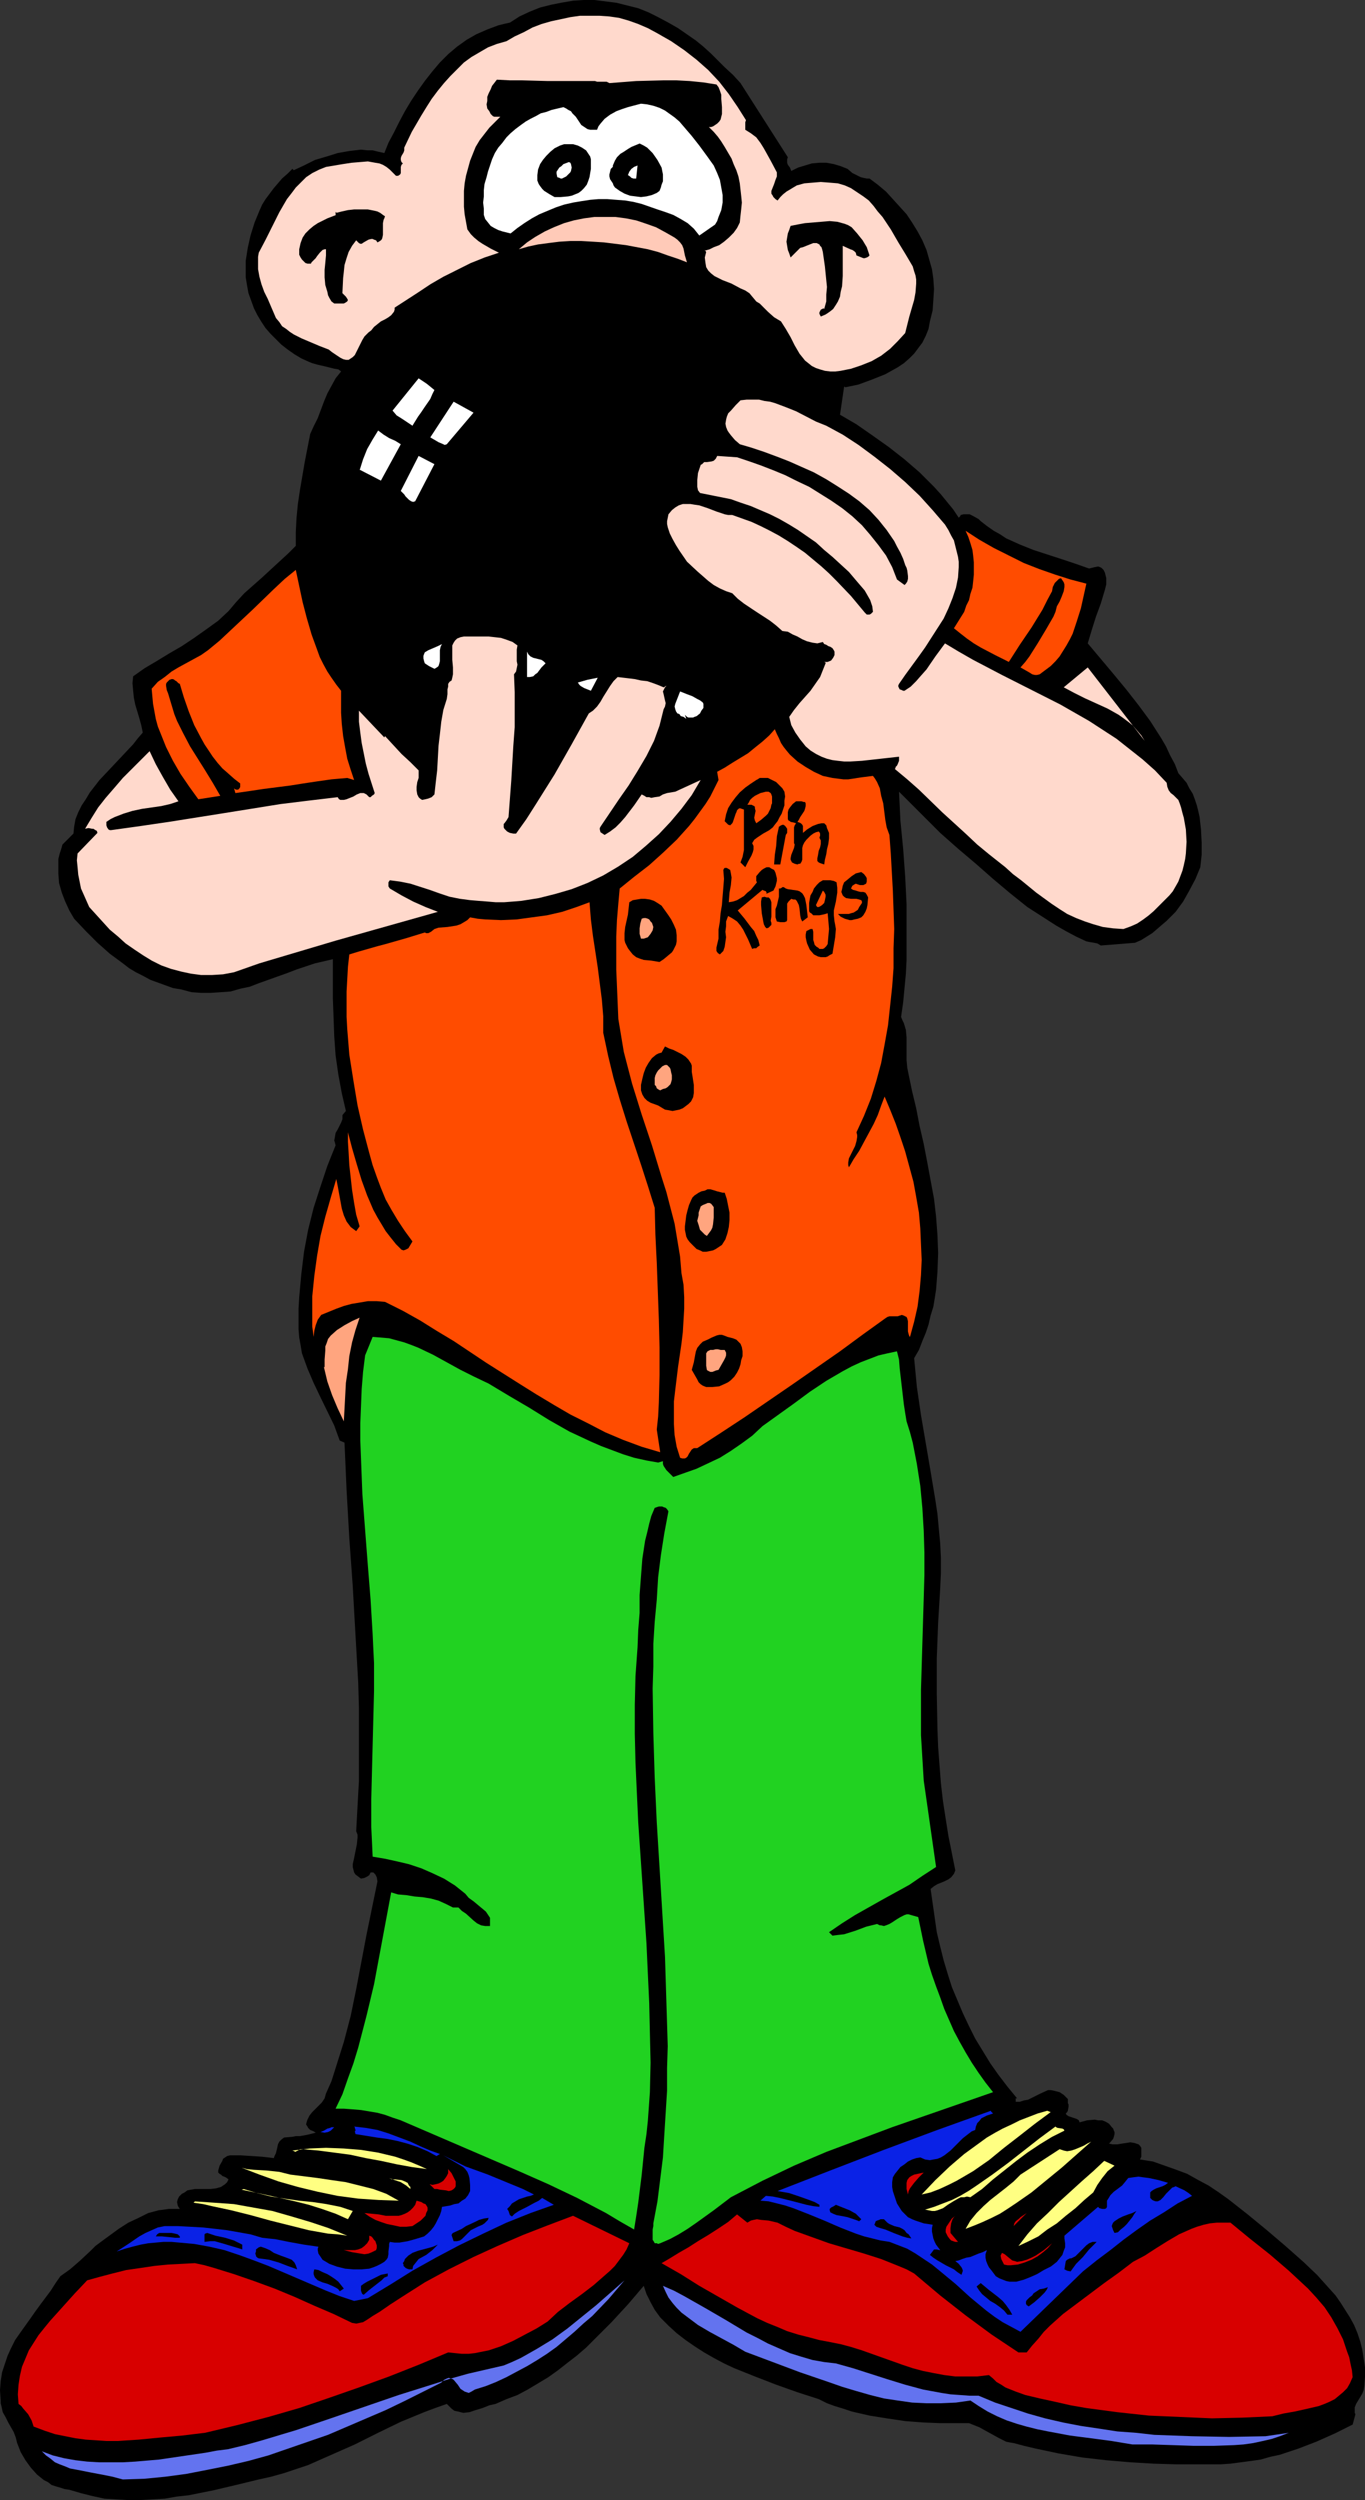 <?xml version="1.0" encoding="UTF-8" standalone="no"?>
<svg
   version="1.0"
   width="85.044mm"
   height="155.668mm"
   id="svg82"
   sodipodi:docname="Bowling 3.wmf"
   xmlns:inkscape="http://www.inkscape.org/namespaces/inkscape"
   xmlns:sodipodi="http://sodipodi.sourceforge.net/DTD/sodipodi-0.dtd"
   xmlns="http://www.w3.org/2000/svg"
   xmlns:svg="http://www.w3.org/2000/svg">
  <rect width="100%" height="100%" fill="#333333" stroke="none"/>
  <sodipodi:namedview
     id="namedview82"
     pagecolor="#ffffff"
     bordercolor="#000000"
     borderopacity="0.25"
     inkscape:showpageshadow="2"
     inkscape:pageopacity="0.0"
     inkscape:pagecheckerboard="0"
     inkscape:deskcolor="#d1d1d1"
     inkscape:document-units="mm" />
  <defs
     id="defs1">
    <pattern
       id="WMFhbasepattern"
       patternUnits="userSpaceOnUse"
       width="6"
       height="6"
       x="0"
       y="0" />
  </defs>
  <path
     style="fill:#000000;fill-opacity:1;fill-rule:evenodd;stroke:none"
     d="m 185.519,37.004 -0.162,0.485 v 0.485 0.323 l 0.162,0.485 0.485,0.646 0.323,0.808 1.616,-0.808 1.616,-0.485 1.616,-0.485 1.778,-0.162 h 1.616 l 1.778,0.323 1.616,0.485 1.616,0.646 1.131,0.97 1.293,0.646 0.646,0.323 0.646,0.162 0.808,0.162 h 0.646 l 1.939,1.454 1.939,1.616 1.616,1.778 1.616,1.778 1.616,1.778 1.293,1.939 1.293,2.101 1.131,2.101 0.97,2.262 0.646,2.262 0.646,2.262 0.323,2.262 0.162,2.424 -0.162,2.585 -0.162,2.424 -0.646,2.585 -0.323,1.778 -0.646,1.616 -0.808,1.616 -0.97,1.293 -0.97,1.293 -1.131,1.131 -1.293,1.131 -1.454,0.97 -1.454,0.808 -1.454,0.808 -1.616,0.646 -1.616,0.646 -3.07,1.131 -3.07,0.646 -0.323,-0.162 -0.97,6.625 3.878,2.262 3.717,2.585 3.878,2.747 3.717,2.909 3.555,3.07 3.394,3.393 1.616,1.778 1.454,1.778 1.454,1.778 1.293,1.939 0.323,-0.323 0.162,-0.323 0.646,-0.162 h 0.808 0.646 l 0.646,0.323 1.454,0.808 0.485,0.485 1.454,1.131 1.616,1.131 1.454,0.808 1.454,0.97 3.232,1.454 3.232,1.293 6.464,2.101 3.394,1.131 3.232,1.131 0.646,-0.162 0.646,-0.162 0.808,-0.162 0.485,0.162 0.323,0.162 0.485,0.485 0.323,0.646 0.162,0.646 0.162,0.646 v 1.454 l -0.323,1.293 -0.97,3.232 -1.131,3.07 -0.97,3.07 -0.97,3.232 5.979,7.11 3.07,3.717 2.909,3.717 2.747,3.717 2.586,4.04 1.131,1.939 0.97,2.101 1.131,2.101 0.808,2.101 0.97,1.131 0.97,1.131 0.646,1.293 0.808,1.293 0.485,1.293 0.485,1.454 0.323,1.293 0.323,1.454 0.323,2.909 0.162,3.07 v 2.909 l -0.323,2.909 -1.131,2.747 -1.454,2.747 -1.454,2.585 -1.778,2.424 -2.101,2.101 -2.262,1.939 -1.131,0.97 -1.293,0.808 -1.293,0.808 -1.454,0.646 -8.08,0.646 -0.808,-0.485 -0.808,-0.162 -0.97,-0.162 -0.808,-0.162 -2.424,-1.131 -2.424,-1.293 -2.262,-1.293 -2.262,-1.454 -2.262,-1.454 -2.262,-1.454 -4.04,-3.232 -4.04,-3.393 -4.04,-3.555 -4.202,-3.555 -4.202,-3.717 -9.696,-9.695 0.323,6.787 0.646,6.625 0.485,6.625 0.323,6.464 v 6.464 6.625 l -0.162,3.232 -0.323,3.393 -0.323,3.393 -0.485,3.393 0.323,0.808 0.323,0.646 0.485,1.616 0.162,1.778 v 1.778 3.555 l 0.162,1.778 0.323,1.616 0.808,3.878 0.97,4.04 0.808,4.201 0.97,4.201 0.808,4.201 0.808,4.363 0.808,4.363 0.485,4.201 0.323,4.363 0.162,4.201 -0.162,4.363 -0.323,4.201 -0.323,2.101 -0.323,1.939 -0.646,2.101 -0.485,2.101 -0.646,1.939 -0.808,1.939 -0.808,2.101 -1.131,1.939 0.323,3.393 0.323,3.393 0.97,6.625 1.131,6.625 1.131,6.625 1.131,6.787 0.485,3.232 0.323,3.555 0.323,3.393 0.162,3.393 v 3.555 l -0.162,3.555 -0.485,8.08 -0.323,8.403 v 8.403 l 0.162,8.403 0.162,4.201 0.323,4.201 0.323,4.201 0.485,4.201 0.646,4.201 0.646,4.04 0.808,4.04 0.808,4.04 -0.323,0.808 -0.646,0.808 -0.646,0.485 -0.97,0.485 -0.808,0.323 -0.808,0.323 -0.808,0.485 -0.808,0.646 0.485,3.393 0.485,3.393 0.485,3.393 0.808,3.393 0.808,3.232 0.97,3.232 0.97,3.07 1.293,3.07 1.293,3.07 1.454,3.07 1.454,2.909 1.778,2.909 1.778,2.909 1.939,2.747 2.101,2.747 2.262,2.747 h -0.323 v 0.323 0.485 h 0.97 l 0.97,-0.323 0.97,-0.162 0.97,-0.485 0.97,-0.485 0.97,-0.485 1.778,-0.808 h 0.646 l 0.808,0.162 0.646,0.162 0.646,0.162 0.97,0.646 0.97,0.97 v 0.97 l 0.162,0.323 v 0.485 l -0.162,0.97 -0.162,0.323 -0.323,0.323 0.162,0.323 0.485,0.323 0.97,0.323 0.97,0.323 0.485,0.323 0.162,0.485 1.778,-0.485 1.778,-0.162 0.808,0.162 h 0.97 l 0.808,0.323 0.808,0.485 0.646,0.808 0.323,0.323 0.162,0.485 0.162,0.323 v 0.485 l -0.162,0.646 -0.162,0.485 -0.97,1.131 0.808,0.162 h 1.131 l 0.97,-0.162 1.131,-0.162 0.97,-0.162 0.97,0.162 0.485,0.162 0.485,0.162 0.323,0.323 0.323,0.485 v 2.101 l -0.323,0.646 3.07,0.485 2.747,0.97 2.747,0.97 2.586,0.97 2.586,1.454 2.424,1.293 2.424,1.616 2.262,1.616 4.525,3.555 4.525,3.717 4.363,3.717 4.202,3.717 3.232,3.07 2.909,3.232 1.454,1.616 1.131,1.616 1.131,1.778 1.131,1.778 0.97,1.778 0.808,1.939 0.646,1.939 0.485,1.939 0.323,2.101 0.323,2.101 v 2.101 l -0.162,2.262 -0.162,0.97 -0.323,0.808 -0.97,1.616 -0.485,0.808 -0.323,0.808 v 0.808 0.485 l 0.162,0.323 -0.646,2.424 -4.202,2.101 -4.363,1.939 -4.202,1.616 -4.363,1.454 -2.262,0.485 -2.262,0.646 -2.262,0.323 -2.424,0.323 -2.424,0.323 -2.424,0.162 h -2.424 -2.586 -2.586 -2.586 l -5.494,-0.162 -5.494,-0.323 -5.656,-0.485 -5.656,-0.646 -5.656,-0.97 -5.333,-1.131 -2.747,-0.646 -2.424,-0.646 -0.97,-0.162 -0.808,-0.162 -1.616,-0.808 -3.232,-1.778 -1.454,-0.808 -1.616,-0.646 -0.808,-0.323 h -0.808 -0.97 -0.808 -4.202 l -4.04,-0.162 -4.202,-0.323 -4.363,-0.646 -4.04,-0.646 -4.202,-0.97 -1.939,-0.646 -2.101,-0.646 -1.778,-0.646 -1.939,-0.97 -5.01,-1.616 -5.01,-1.778 -5.01,-1.939 -4.848,-1.939 -2.424,-1.131 -2.424,-1.293 -2.262,-1.293 -2.262,-1.454 -2.101,-1.454 -2.101,-1.616 -1.939,-1.778 -1.939,-1.939 -1.293,-1.778 -0.97,-1.778 -0.97,-1.939 -0.323,-0.97 -0.323,-0.97 -3.717,4.363 -3.878,4.201 -4.04,4.04 -1.939,1.939 -2.262,1.939 -2.101,1.616 -2.262,1.778 -2.262,1.616 -2.424,1.454 -2.424,1.454 -2.424,1.293 -2.586,0.97 -2.586,1.131 -1.454,0.323 -1.616,0.646 -1.616,0.485 -1.454,0.485 -1.454,0.162 -0.646,-0.162 -0.646,-0.162 -0.808,-0.162 -0.646,-0.485 -0.485,-0.485 -0.646,-0.646 -2.747,0.97 -2.586,0.97 -5.494,2.262 -5.333,2.585 -5.494,2.747 -5.494,2.424 -5.494,2.424 -2.909,0.97 -2.909,0.97 -2.909,0.808 -2.909,0.646 -5.333,1.293 -5.494,1.293 -5.656,1.131 -2.909,0.323 -2.747,0.485 -2.909,0.162 -2.909,0.162 h -2.909 l -2.747,-0.162 -2.747,-0.162 -2.909,-0.646 -2.586,-0.646 -2.747,-0.808 -1.131,-0.162 -0.97,-0.323 -1.131,-0.323 -0.97,-0.323 -0.808,-0.646 -0.97,-0.485 -1.616,-1.293 -1.454,-1.616 -1.293,-1.778 -1.131,-1.939 L 4.04,574.941 3.717,573.648 3.232,572.356 1.939,570.093 1.293,568.801 0.646,567.67 0.323,566.215 0.162,565.569 v -0.646 L 0,562.499 0.162,560.398 l 0.323,-2.101 0.646,-1.939 0.646,-1.939 0.808,-1.778 0.97,-1.939 1.131,-1.616 2.424,-3.393 1.131,-1.616 1.293,-1.778 2.424,-3.232 1.131,-1.778 1.131,-1.616 1.131,-0.808 1.131,-0.808 1.131,-0.97 1.293,-1.131 2.424,-2.262 1.131,-1.131 1.293,-0.97 4.202,-3.07 2.262,-1.454 2.424,-1.131 2.262,-1.131 2.424,-0.646 1.293,-0.162 1.131,-0.162 h 1.293 1.293 l -0.323,-0.485 -0.162,-0.323 -0.162,-0.808 0.162,-0.646 0.323,-0.646 0.646,-0.646 0.646,-0.323 0.646,-0.485 0.808,-0.162 0.97,-0.162 h 1.131 1.293 1.293 l 1.293,-0.162 1.131,-0.323 0.485,-0.323 0.485,-0.323 0.485,-0.485 0.323,-0.646 -0.646,-0.485 -0.808,-0.323 -0.323,-0.323 -0.323,-0.162 -0.323,-0.323 v -0.485 l 0.323,-1.131 0.646,-1.131 0.162,-0.485 0.485,-0.323 0.485,-0.323 0.646,-0.162 h 2.586 l 2.586,0.162 2.424,0.162 2.747,0.323 0.162,-0.485 0.323,-0.646 0.323,-1.293 0.162,-0.808 0.323,-0.646 0.485,-0.485 0.646,-0.485 1.939,-0.162 0.808,-0.162 h 0.97 l 1.778,-0.323 1.939,-0.485 -0.485,-0.323 -0.808,-0.323 -0.485,-0.485 -0.162,-0.323 -0.323,-0.485 0.162,-0.646 0.162,-0.485 0.485,-0.97 0.646,-0.808 0.646,-0.646 0.808,-0.808 0.808,-0.808 0.646,-0.97 0.323,-1.131 1.293,-2.909 0.97,-3.07 0.97,-3.07 0.97,-3.07 1.616,-6.14 1.293,-6.302 2.424,-12.766 1.293,-6.302 1.293,-6.302 -0.162,-0.97 -0.323,-0.646 -0.162,-0.162 -0.323,-0.323 h -0.323 -0.323 l -0.162,0.323 -0.162,0.323 -0.485,0.323 -0.646,0.323 -0.808,0.162 -0.646,-0.485 -0.646,-0.485 -0.323,-0.485 -0.162,-0.646 -0.162,-0.646 v -0.646 l 0.323,-1.454 0.323,-1.616 0.323,-1.616 0.162,-1.616 v -0.646 l -0.323,-0.808 0.323,-5.979 0.323,-5.817 v -5.817 -5.656 -5.817 l -0.162,-5.817 -0.646,-11.311 -0.646,-11.473 -0.808,-11.311 -0.646,-11.311 -0.485,-11.15 -1.131,-0.485 -1.293,-3.555 -3.232,-6.625 -1.616,-3.393 -1.454,-3.393 -0.646,-1.778 -0.646,-1.778 -0.323,-1.939 -0.323,-1.778 -0.162,-1.939 v -2.101 -2.747 l 0.162,-2.747 0.485,-5.332 0.646,-5.333 0.97,-5.171 1.293,-5.171 1.616,-5.009 1.616,-4.848 1.939,-4.848 -0.162,-0.646 -0.162,-0.485 0.162,-0.808 0.162,-0.97 0.485,-0.808 0.808,-1.616 0.323,-0.808 v -0.97 l 0.808,-0.97 -0.97,-4.201 -0.808,-4.363 -0.646,-4.525 -0.323,-4.525 -0.162,-4.525 -0.162,-4.363 v -9.211 l -2.101,0.485 -2.101,0.485 -4.363,1.454 -2.101,0.808 -2.262,0.808 -4.525,1.616 -2.101,0.808 -2.262,0.485 -2.262,0.646 -2.262,0.162 -2.424,0.162 h -2.262 l -2.262,-0.162 -2.424,-0.646 -1.939,-0.323 -1.778,-0.646 -1.778,-0.646 -1.778,-0.646 -1.778,-0.97 -1.616,-0.808 -1.616,-0.97 -1.454,-1.131 -3.07,-2.262 -2.909,-2.585 -2.747,-2.747 -2.747,-2.909 -1.131,-1.939 -0.97,-2.101 -0.808,-2.101 -0.646,-2.262 -0.162,-2.262 v -2.262 -1.131 l 0.323,-1.293 0.323,-0.97 0.323,-1.131 2.586,-2.585 0.162,-1.616 0.323,-1.778 0.646,-1.616 0.808,-1.616 0.97,-1.454 0.97,-1.616 1.131,-1.454 1.131,-1.454 2.747,-2.909 2.586,-2.747 2.586,-2.747 1.131,-1.454 1.131,-1.293 -0.323,-1.616 -0.485,-1.778 -0.97,-3.232 -0.323,-1.616 -0.162,-1.616 -0.162,-1.778 0.162,-1.616 2.747,-1.939 2.747,-1.616 2.909,-1.778 3.07,-1.778 2.909,-1.939 2.747,-1.939 2.909,-2.101 2.424,-2.262 1.778,-2.101 1.939,-2.101 4.202,-3.717 2.101,-1.939 4.04,-3.717 1.778,-1.778 v -3.232 l 0.162,-3.232 0.323,-3.393 0.485,-3.232 1.131,-6.625 1.293,-6.625 0.808,-1.778 0.97,-1.939 1.454,-3.878 0.808,-1.939 0.97,-1.778 0.97,-1.778 1.293,-1.616 -0.646,-0.485 -0.97,-0.162 -1.939,-0.485 -2.101,-0.485 -1.131,-0.323 -0.808,-0.323 -1.778,-0.808 -1.616,-0.97 -1.616,-1.131 -1.454,-1.131 -1.293,-1.293 -1.293,-1.293 -1.131,-1.293 -0.97,-1.454 -0.97,-1.616 -0.808,-1.616 -0.646,-1.778 -0.646,-1.778 -0.323,-1.778 -0.323,-1.939 v -1.939 -1.939 l 0.485,-3.07 0.646,-2.909 0.97,-3.07 1.131,-2.747 0.646,-1.454 0.808,-1.293 0.97,-1.293 0.97,-1.293 0.97,-1.131 0.97,-1.131 1.293,-1.131 1.131,-1.131 0.323,0.323 2.424,-1.131 2.586,-1.293 2.747,-0.808 2.586,-0.808 2.747,-0.485 2.747,-0.323 1.454,0.162 h 1.293 l 1.293,0.323 1.454,0.323 0.97,-2.424 1.293,-2.424 1.293,-2.585 1.293,-2.424 1.454,-2.424 1.616,-2.424 1.616,-2.262 1.778,-2.262 1.778,-2.101 1.939,-1.939 2.101,-1.778 2.262,-1.616 2.262,-1.293 2.586,-1.131 2.586,-0.97 1.293,-0.323 1.454,-0.323 2.262,-1.454 2.424,-1.131 2.424,-0.97 2.586,-0.646 2.424,-0.485 L 134.937,0.162 137.361,0 h 2.586 l 2.586,0.323 2.586,0.323 2.586,0.646 2.586,0.646 2.424,0.97 2.262,1.131 2.424,1.293 2.262,1.293 2.101,1.454 2.101,1.454 1.778,1.454 1.778,1.616 3.232,3.232 1.939,1.778 1.778,1.939 z"
     id="path1" />
  <path
     style="fill:#ffd9cc;fill-opacity:1;fill-rule:evenodd;stroke:none"
     d="m 175.661,28.278 -0.162,0.485 v 0.485 1.293 l 1.293,0.808 1.293,0.97 0.97,1.293 0.808,1.293 1.616,2.909 1.454,2.747 v 0.97 l -0.323,0.808 -0.323,0.97 -0.323,0.808 -0.323,0.808 v 0.646 l 0.323,0.485 0.162,0.323 0.485,0.485 0.485,0.323 0.646,-0.808 0.646,-0.646 0.808,-0.646 0.808,-0.485 0.808,-0.485 0.808,-0.485 1.778,-0.485 1.939,-0.162 1.939,-0.162 2.101,0.162 1.939,0.162 1.616,0.485 1.454,0.646 1.454,0.97 1.454,0.97 1.293,0.97 1.131,1.293 0.97,1.293 1.131,1.293 1.939,2.909 1.778,3.07 1.778,2.909 1.616,2.747 0.323,1.131 0.323,0.97 0.162,0.97 v 0.97 l -0.162,2.101 -0.323,1.778 -1.131,3.878 -0.485,1.939 -0.485,1.939 -1.778,1.939 -1.778,1.778 -2.101,1.616 -2.262,1.293 -2.424,0.97 -2.424,0.808 -2.424,0.485 -1.293,0.162 h -1.131 l -1.293,-0.162 -1.131,-0.323 -0.97,-0.323 -0.97,-0.485 -0.808,-0.646 -0.808,-0.646 -1.293,-1.616 -1.131,-1.939 -0.97,-1.939 -1.131,-1.939 -1.131,-1.778 -0.808,-0.485 -0.808,-0.485 -1.454,-1.293 -1.293,-1.293 -0.646,-0.646 -0.808,-0.485 -0.808,-0.97 -0.808,-0.97 -0.97,-0.646 -1.131,-0.485 -2.101,-1.131 -2.101,-0.808 -0.97,-0.485 -0.97,-0.485 -0.808,-0.646 -0.646,-0.646 -0.485,-0.808 -0.162,-0.97 -0.162,-1.293 0.162,-0.646 0.162,-0.646 -0.323,-0.485 v 0.162 l 1.131,-0.323 0.97,-0.485 1.293,-0.485 1.131,-0.808 1.131,-0.97 1.131,-1.131 0.808,-1.131 0.646,-1.293 0.162,-1.616 0.162,-1.454 0.162,-1.616 -0.162,-1.616 -0.162,-1.454 -0.162,-1.454 -0.323,-1.616 -0.485,-1.454 -0.646,-1.454 -0.485,-1.293 -1.616,-2.747 -0.808,-1.293 -0.808,-1.131 -0.97,-1.131 -1.131,-1.131 h 0.485 l 0.485,-0.162 0.485,-0.323 0.485,-0.323 0.485,-0.485 0.323,-0.485 0.162,-0.646 0.162,-0.646 v -1.616 l -0.162,-1.939 v -0.97 l -0.323,-0.97 -0.323,-0.808 -0.485,-0.646 -3.07,-0.485 -3.232,-0.323 -3.07,-0.162 h -3.232 l -6.302,0.162 -6.302,0.485 -0.323,-0.162 -0.323,-0.162 h -1.939 -0.323 l -0.485,-0.162 h -11.151 l -5.979,-0.162 h -2.909 l -3.07,-0.162 -1.131,1.454 -0.323,0.808 -0.485,0.97 -0.323,0.808 v 0.97 l -0.162,0.808 0.162,0.97 0.485,0.646 0.323,0.646 0.485,0.485 0.323,0.162 h 0.323 1.131 l -1.293,1.293 -1.293,1.293 -1.131,1.454 -1.131,1.454 -0.97,1.616 -0.646,1.616 -0.646,1.616 -0.485,1.778 -0.485,1.778 -0.323,1.778 -0.162,1.778 v 1.778 1.939 l 0.162,1.778 0.323,1.778 0.323,1.778 0.808,1.131 0.808,0.808 0.97,0.808 0.97,0.646 1.939,1.131 1.939,0.97 -3.394,1.131 -3.232,1.293 -3.232,1.616 -3.232,1.616 -3.07,1.778 -2.909,1.939 -2.747,1.778 -2.747,1.778 v 0.485 l -0.162,0.485 -0.646,0.808 -0.646,0.485 -0.808,0.485 -0.97,0.485 -0.808,0.646 -0.808,0.646 -0.646,0.808 -0.646,0.485 -0.485,0.485 -0.485,0.485 -0.485,0.808 -1.454,2.909 -0.323,0.646 -0.485,0.485 -0.485,0.323 -0.485,0.323 h -0.646 l -0.646,-0.162 -0.646,-0.323 -0.97,-0.646 -0.97,-0.646 -0.808,-0.646 -2.101,-0.808 -4.202,-1.778 -1.939,-0.97 -0.97,-0.646 -0.808,-0.646 -0.97,-0.646 -0.646,-0.97 -0.808,-0.97 -0.485,-1.131 -1.454,-3.393 -0.808,-1.616 -0.646,-1.778 -0.485,-1.778 -0.323,-1.778 v -1.939 -0.97 l 0.162,-0.97 1.616,-3.07 1.616,-3.232 1.616,-3.232 1.778,-3.07 1.131,-1.454 0.97,-1.293 1.293,-1.293 1.131,-1.131 1.454,-0.97 1.616,-0.808 1.616,-0.646 1.939,-0.323 1.939,-0.323 2.101,-0.323 1.939,-0.162 1.939,-0.162 1.778,0.323 0.97,0.162 0.808,0.323 0.808,0.485 0.808,0.646 0.646,0.646 0.808,0.808 h 0.323 0.162 l 0.485,-0.323 0.162,-0.323 v -0.485 -0.97 l 0.162,-0.485 0.323,-0.323 -0.323,-0.323 -0.162,-0.485 v -0.485 l 0.162,-0.485 0.485,-0.808 0.162,-0.485 V 34.742 l 1.778,-3.717 2.262,-3.878 1.293,-2.101 1.131,-1.778 1.454,-1.939 1.454,-1.778 1.454,-1.616 1.616,-1.616 1.616,-1.616 1.778,-1.293 1.939,-1.131 1.939,-1.131 2.101,-0.808 2.262,-0.646 1.939,-1.131 2.101,-0.97 2.101,-1.131 2.101,-0.808 2.262,-0.646 2.262,-0.485 2.262,-0.485 2.262,-0.323 h 2.424 2.262 l 2.262,0.162 2.262,0.323 2.262,0.646 2.262,0.808 2.262,0.97 2.101,1.131 3.394,1.939 3.07,2.101 2.909,2.262 2.747,2.424 2.586,2.747 2.262,2.909 2.101,3.07 z"
     id="path2" />
  <path
     style="fill:#ffffff;fill-opacity:1;fill-rule:evenodd;stroke:none"
     d="m 168.066,38.943 0.808,1.778 0.646,1.616 0.323,1.778 0.323,1.778 v 1.778 l -0.323,1.778 -0.646,1.616 -0.323,0.97 -0.485,0.808 -3.717,2.585 -0.646,-0.808 -0.646,-0.808 -1.454,-1.293 -1.616,-0.97 -1.778,-0.97 -1.778,-0.646 -1.939,-0.646 -3.717,-1.293 -1.939,-0.485 -1.939,-0.323 -2.101,-0.162 -2.101,-0.162 h -2.101 l -1.939,0.162 -2.101,0.323 -1.939,0.323 -2.101,0.485 -1.939,0.646 -1.939,0.808 -1.939,0.808 -1.778,0.97 -1.778,1.131 -1.616,1.131 -1.616,1.293 -1.939,-0.485 -0.97,-0.323 -0.97,-0.485 -0.808,-0.485 -0.646,-0.808 -0.646,-0.808 -0.323,-0.97 V 49.124 l -0.162,-1.454 0.162,-1.454 v -1.454 l 0.162,-1.454 0.485,-1.616 0.323,-1.293 0.485,-1.454 0.485,-1.454 0.646,-1.454 0.808,-1.293 0.97,-1.131 0.97,-1.293 0.97,-0.97 1.131,-0.97 1.293,-0.97 1.131,-0.808 1.131,-0.646 1.293,-0.646 1.131,-0.646 1.293,-0.323 1.293,-0.485 2.747,-0.646 0.646,0.323 0.485,0.323 0.646,0.323 0.323,0.485 0.808,0.808 0.646,0.97 0.646,0.97 0.97,0.646 0.485,0.323 0.646,0.162 h 0.646 0.97 l 0.323,-0.808 0.485,-0.646 0.97,-1.131 1.293,-0.97 1.454,-0.808 1.293,-0.485 1.454,-0.485 3.07,-0.808 1.454,0.162 1.454,0.323 1.454,0.485 1.293,0.646 1.131,0.808 1.131,0.808 1.131,0.97 0.97,1.131 1.939,2.262 1.778,2.262 1.778,2.424 z"
     id="path3" />
  <path
     style="fill:#000000;fill-opacity:1;fill-rule:evenodd;stroke:none"
     d="m 139.139,37.489 v 1.131 1.131 l -0.162,0.97 -0.162,0.97 -0.323,0.97 -0.323,0.808 -0.646,0.808 -0.646,0.646 -0.646,0.485 -0.808,0.323 -0.808,0.323 -0.808,0.162 -1.778,0.162 h -0.646 -0.808 l -1.131,-0.646 -1.293,-0.808 -0.485,-0.485 -0.485,-0.646 -0.323,-0.485 -0.323,-0.808 v -1.293 l 0.162,-1.293 0.485,-1.293 0.646,-0.97 0.808,-0.97 0.97,-0.97 0.97,-0.808 1.293,-0.646 0.97,-0.323 h 0.97 1.131 l 1.131,0.323 0.97,0.485 0.97,0.646 0.323,0.485 0.323,0.485 0.323,0.485 z"
     id="path4" />
  <path
     style="fill:#000000;fill-opacity:1;fill-rule:evenodd;stroke:none"
     d="m 155.784,39.428 0.323,1.616 v 1.616 l -0.323,0.808 -0.162,0.646 -0.323,0.808 -0.646,0.485 -1.131,0.485 -1.293,0.323 -1.293,0.162 -1.293,-0.162 -1.293,-0.162 -1.293,-0.485 -1.131,-0.646 -1.131,-0.808 -0.323,-0.485 -0.162,-0.485 -0.646,-0.97 -0.162,-0.646 v -0.485 l 0.162,-0.646 0.162,-0.646 0.162,-0.162 0.162,-0.162 0.162,-0.162 V 38.943 l -0.323,-0.323 0.323,0.323 0.485,-1.131 0.485,-0.808 0.808,-0.808 0.808,-0.485 0.97,-0.646 0.808,-0.485 1.939,-0.808 0.97,0.485 0.808,0.485 0.646,0.646 0.646,0.646 1.131,1.616 z"
     id="path5" />
  <path
     style="fill:#ffffff;fill-opacity:1;fill-rule:evenodd;stroke:none"
     d="m 133.968,40.883 -0.323,0.323 -0.323,0.323 -0.646,0.323 -0.323,0.162 h -0.323 l -0.323,-0.162 -0.485,-0.162 -0.162,-0.808 V 40.398 l 0.323,-0.485 0.323,-0.485 0.485,-0.323 0.485,-0.485 1.293,-0.485 0.323,0.162 0.162,0.323 0.162,0.808 -0.162,0.808 -0.162,0.323 z"
     id="path6" />
  <path
     style="fill:#ffffff;fill-opacity:1;fill-rule:evenodd;stroke:none"
     d="m 149.805,42.014 h -0.646 l -0.485,-0.162 -0.323,-0.323 -0.485,-0.323 0.323,-0.808 0.485,-0.646 0.646,-0.485 0.808,-0.323 z"
     id="path7" />
  <path
     style="fill:#000000;fill-opacity:1;fill-rule:evenodd;stroke:none"
     d="m 90.659,50.901 -0.162,0.485 -0.162,0.323 -0.162,0.808 v 0.97 0.97 0.808 l -0.162,0.808 -0.162,0.323 -0.162,0.162 -0.485,0.323 -0.323,0.162 -0.323,-0.485 -0.485,-0.162 -0.323,-0.162 h -0.323 l -0.646,0.162 -1.131,0.646 -0.485,0.323 h -0.323 l -0.323,-0.162 -0.323,-0.323 -0.323,-0.323 -0.97,1.293 -0.808,1.454 -0.485,1.454 -0.485,1.616 -0.162,1.616 -0.162,1.454 -0.162,3.393 v 0.162 l 0.323,0.323 0.485,0.485 0.323,0.485 0.162,0.323 -0.162,0.323 -0.485,0.323 -0.323,0.162 H 80.316 79.831 79.023 78.7 l -0.646,-0.485 -0.485,-0.808 -0.323,-0.646 -0.162,-0.808 -0.485,-1.616 -0.162,-1.778 v -1.778 l 0.162,-1.616 0.162,-1.778 v -1.454 h -0.323 l -0.485,0.162 -0.646,0.646 -0.646,0.808 -0.323,0.485 -0.323,0.323 -0.646,0.646 -0.162,0.323 H 72.721 72.398 L 71.913,61.889 71.59,61.566 71.105,61.081 70.782,60.597 70.458,59.95 V 59.304 58.658 l 0.323,-1.454 0.485,-1.293 0.646,-0.97 0.97,-0.97 0.97,-0.808 0.97,-0.646 2.262,-1.131 2.101,-0.808 h -0.162 v -0.646 h 0.162 v 0.162 l 1.293,-0.323 1.454,-0.323 1.454,-0.162 h 1.616 1.616 l 1.616,0.323 0.646,0.162 0.646,0.323 0.646,0.485 z"
     id="path8" />
  <path
     style="fill:#ffcab8;fill-opacity:1;fill-rule:evenodd;stroke:none"
     d="m 158.854,55.911 0.646,0.485 0.646,0.646 0.485,0.646 0.323,0.808 0.323,1.616 0.485,1.616 -2.101,-0.808 -2.424,-0.808 -2.262,-0.808 -2.424,-0.646 -5.171,-0.97 -2.586,-0.323 -2.586,-0.323 -2.586,-0.162 -2.747,-0.162 H 134.291 l -2.586,0.162 -2.586,0.323 -2.424,0.323 -2.262,0.485 -2.262,0.646 1.939,-1.616 1.939,-1.293 2.262,-1.293 2.101,-0.97 2.424,-0.97 2.262,-0.646 2.424,-0.485 2.424,-0.323 h 2.586 2.424 l 2.424,0.323 2.424,0.485 2.424,0.808 2.262,0.808 2.101,1.131 z"
     id="path9" />
  <path
     style="fill:#000000;fill-opacity:1;fill-rule:evenodd;stroke:none"
     d="m 200.548,53.487 1.293,1.454 1.293,1.616 0.97,1.616 0.646,1.939 -0.323,0.323 -0.323,0.162 -0.485,0.162 h -0.323 l -0.808,-0.323 -0.808,-0.323 -0.162,-0.646 -0.323,-0.323 -0.485,-0.323 -0.485,-0.162 -1.778,-0.808 v 1.131 1.131 2.424 2.424 l -0.162,2.424 -0.323,1.293 -0.162,1.131 -0.485,1.131 -0.485,0.808 -0.646,0.97 -0.808,0.646 -0.97,0.646 -1.131,0.485 -0.162,-0.323 -0.162,-0.323 v -0.323 l 0.162,-0.323 0.162,-0.323 0.323,-0.162 0.323,-0.162 0.162,0.162 0.485,-1.778 V 69.323 l 0.162,-1.778 -0.162,-1.616 -0.323,-3.232 -0.485,-3.393 -0.162,-0.646 -0.162,-0.485 -0.323,-0.323 -0.162,-0.323 -0.323,-0.162 -0.323,-0.162 h -0.808 l -0.808,0.323 -0.808,0.323 -0.808,0.323 -0.646,0.162 -2.262,2.262 -0.323,-0.97 -0.323,-0.808 -0.162,-0.97 -0.162,-0.97 0.162,-0.97 0.162,-0.97 0.323,-0.808 0.323,-0.97 1.616,-0.323 1.778,-0.323 1.939,-0.162 1.939,-0.162 1.939,-0.162 1.778,0.162 1.778,0.485 0.808,0.323 z"
     id="path10" />
  <path
     style="fill:#ffffff;fill-opacity:1;fill-rule:evenodd;stroke:none"
     d="m 102.294,91.784 -0.485,0.97 -0.485,1.131 -1.454,2.101 -0.646,0.97 -0.808,1.131 -1.293,2.101 -2.424,-1.616 -1.293,-0.808 -0.97,-1.131 6.141,-7.595 1.939,1.293 z"
     id="path11" />
  <path
     style="fill:#ffd9cc;fill-opacity:1;fill-rule:evenodd;stroke:none"
     d="m 194.568,100.186 3.878,2.101 3.717,2.424 3.717,2.747 3.717,2.909 3.555,3.07 3.394,3.232 3.07,3.393 2.909,3.393 0.808,1.293 0.646,1.293 0.646,1.131 0.323,1.293 0.323,1.293 0.323,1.293 0.162,1.131 v 1.293 l -0.162,2.424 -0.485,2.424 -0.808,2.424 -0.97,2.424 -1.131,2.424 -1.454,2.262 -1.454,2.262 -1.454,2.262 -1.616,2.262 -3.07,4.201 -1.454,2.101 -0.162,0.323 v 0.323 l 0.162,0.323 0.162,0.323 0.485,0.162 0.323,0.162 h 0.323 l 1.454,-0.97 1.293,-1.293 1.131,-1.293 1.293,-1.454 2.101,-3.07 2.262,-3.07 3.232,1.939 3.394,1.939 6.787,3.555 13.736,6.948 3.394,1.939 3.394,1.939 3.232,2.101 3.232,2.101 3.07,2.424 3.07,2.424 2.909,2.585 2.747,2.909 0.162,0.97 0.323,0.808 0.485,0.646 0.646,0.485 1.131,1.131 0.323,0.808 0.323,0.97 0.323,1.293 0.323,1.131 0.485,2.747 0.162,2.909 -0.162,2.747 -0.162,1.293 -0.323,1.454 -0.323,1.293 -0.485,1.293 -0.485,1.293 -0.646,1.131 -0.646,1.131 -0.808,0.97 -1.293,1.293 -1.293,1.293 -1.131,1.131 -1.131,0.97 -1.293,0.97 -1.454,0.97 -1.454,0.646 -1.778,0.646 -2.424,-0.162 -2.424,-0.323 -2.262,-0.646 -1.939,-0.646 -2.101,-0.808 -2.101,-0.97 -1.778,-1.131 -1.939,-1.293 -3.555,-2.585 -3.555,-2.909 -1.939,-1.454 -1.778,-1.616 -3.878,-3.07 -2.747,-2.262 -2.747,-2.585 -5.494,-5.009 -5.494,-5.332 -2.747,-2.424 -2.909,-2.424 0.162,-0.323 v -0.162 l 0.323,-0.323 0.162,-0.323 0.323,-0.808 v -0.485 -0.485 l -1.454,0.162 -1.454,0.162 -2.909,0.323 -2.909,0.323 -2.747,0.162 h -1.454 l -1.454,-0.162 -1.293,-0.162 -1.293,-0.323 -1.293,-0.485 -1.293,-0.646 -1.293,-0.808 -1.131,-0.97 -1.293,-1.616 -1.131,-1.616 -0.97,-1.778 -0.485,-1.939 1.131,-1.616 1.293,-1.616 2.586,-2.909 1.131,-1.616 1.131,-1.616 0.646,-1.616 0.323,-0.808 0.323,-0.808 v -0.162 l -0.323,-0.162 h 0.485 0.323 l 0.808,-0.323 0.485,-0.646 0.162,-0.323 0.162,-0.323 v -0.808 l -0.162,-0.323 -0.323,-0.485 -0.485,-0.323 -0.485,-0.162 -0.485,-0.323 -0.485,-0.162 -0.323,-0.485 -0.646,0.162 -0.646,0.162 -1.131,-0.162 -1.293,-0.323 -1.131,-0.485 -1.131,-0.646 -1.131,-0.485 -1.131,-0.646 -1.293,-0.162 -1.454,-1.293 -1.454,-1.131 -3.232,-2.101 -2.909,-1.939 -1.454,-1.131 -1.293,-1.293 -1.454,-0.485 -1.454,-0.646 -1.454,-0.808 -1.293,-0.97 -2.586,-2.262 -2.424,-2.262 -1.778,-2.585 -0.808,-1.293 -0.808,-1.454 -0.646,-1.293 -0.485,-1.454 -0.162,-0.808 v -0.646 l 0.162,-0.808 0.162,-0.808 0.808,-0.97 0.808,-0.646 0.808,-0.485 0.97,-0.323 h 0.97 0.808 l 0.97,0.162 1.131,0.162 1.939,0.646 2.101,0.808 1.939,0.646 0.808,0.162 h 0.97 l 2.262,0.808 2.262,0.808 2.101,0.97 2.262,1.131 2.101,1.131 2.101,1.293 1.939,1.293 2.101,1.454 1.939,1.616 1.939,1.616 1.778,1.616 1.778,1.778 3.394,3.555 3.232,3.878 0.485,0.485 h 0.646 l 0.323,-0.162 0.485,-0.485 -0.162,-1.293 -0.485,-1.454 -0.646,-1.131 -0.646,-1.131 -1.939,-2.262 -1.778,-2.101 -1.939,-1.778 -1.939,-1.778 -1.939,-1.616 -1.939,-1.778 -2.101,-1.454 -2.101,-1.454 -2.101,-1.293 -2.262,-1.293 -2.262,-1.131 -2.262,-0.97 -2.262,-0.97 -2.424,-0.808 -2.262,-0.808 -2.424,-0.485 -2.424,-0.485 -2.424,-0.485 -0.485,-0.646 -0.162,-0.808 v -0.808 -0.808 l 0.162,-1.616 0.485,-1.454 0.162,-0.485 0.323,-0.162 0.485,-0.485 h 0.646 l 1.131,-0.162 0.485,-0.162 0.485,-0.485 0.162,-0.323 0.162,-0.323 4.686,0.323 2.909,0.97 2.747,0.97 2.909,1.131 2.747,1.131 2.909,1.454 2.747,1.293 2.586,1.616 2.586,1.616 2.586,1.778 2.424,1.939 2.262,2.101 1.939,2.262 1.939,2.424 1.778,2.424 1.454,2.747 1.131,2.909 1.778,1.293 0.323,-0.323 0.323,-0.485 0.162,-0.646 v -0.646 l -0.162,-1.293 -0.162,-0.646 -0.323,-0.646 -0.485,-1.454 -0.646,-1.454 -0.808,-1.454 -0.646,-1.293 -1.778,-2.585 -1.939,-2.424 -2.101,-2.262 -2.424,-2.101 -2.424,-1.778 -2.747,-1.778 -2.586,-1.616 -2.909,-1.616 -2.909,-1.293 -2.909,-1.293 -2.909,-1.131 -3.07,-1.131 -2.909,-0.97 -2.747,-0.808 -1.131,-0.97 -0.97,-1.131 -0.485,-0.646 -0.323,-0.485 -0.323,-0.808 -0.162,-0.808 0.162,-0.97 0.162,-0.646 0.323,-0.808 0.646,-0.646 1.131,-1.293 1.131,-1.131 1.454,-0.162 h 1.454 1.454 l 1.293,0.323 1.293,0.162 1.131,0.323 2.586,0.97 2.424,0.97 4.686,2.424 z"
     id="path12" />
  <path
     style="fill:#ffffff;fill-opacity:1;fill-rule:evenodd;stroke:none"
     d="m 105.203,104.549 -0.485,0.162 -0.323,-0.162 -1.131,-0.485 -1.939,-1.131 5.494,-8.403 4.686,2.585 z"
     id="path13" />
  <path
     style="fill:#ffffff;fill-opacity:1;fill-rule:evenodd;stroke:none"
     d="m 94.375,104.549 -4.686,8.564 -5.01,-2.585 v 0.162 l 0.808,-2.585 0.97,-2.424 1.293,-2.262 1.293,-2.101 1.293,0.97 1.293,0.808 1.454,0.646 z"
     id="path14" />
  <path
     style="fill:#ffffff;fill-opacity:1;fill-rule:evenodd;stroke:none"
     d="m 97.769,117.962 -0.485,0.162 -0.485,-0.162 -0.485,-0.323 -0.323,-0.323 -0.485,-0.485 -0.323,-0.485 -0.485,-0.485 -0.323,-0.323 4.202,-8.241 3.717,1.939 z"
     id="path15" />
  <path
     style="fill:#ff4c00;fill-opacity:1;fill-rule:evenodd;stroke:none"
     d="m 255.815,137.352 -0.646,2.909 -0.646,2.909 -0.97,3.07 -0.97,2.909 -0.646,1.293 -0.808,1.454 -0.808,1.293 -0.808,1.293 -0.97,1.131 -1.131,1.131 -1.293,0.97 -1.293,0.97 -0.646,0.162 h -0.485 l -0.646,-0.162 -0.485,-0.323 -1.131,-0.646 -1.131,-0.646 1.131,-1.293 0.97,-1.293 1.939,-3.07 1.939,-3.232 1.778,-3.07 0.485,-1.131 0.323,-1.293 0.646,-1.131 0.485,-1.131 0.485,-1.293 0.162,-0.97 v -0.646 l -0.162,-0.485 -0.323,-0.485 -0.323,-0.485 -0.485,0.162 -0.323,0.323 -0.646,0.646 -0.485,0.97 -0.162,0.97 -1.131,2.101 -1.131,2.262 -2.586,4.201 -2.747,4.04 -2.586,4.04 -1.616,-0.808 -1.616,-0.808 -3.394,-1.778 -1.616,-0.97 -1.616,-1.131 -1.454,-1.131 -1.616,-1.293 0.808,-1.293 0.808,-1.293 0.808,-1.293 0.485,-1.454 0.646,-1.293 0.323,-1.454 0.485,-1.454 0.162,-1.454 0.162,-1.616 v -1.454 -1.454 l -0.162,-1.616 -0.162,-1.293 -0.485,-1.616 -0.485,-1.454 -0.646,-1.454 3.232,2.101 3.394,1.939 3.555,1.778 3.555,1.778 3.717,1.454 3.717,1.293 3.555,1.131 z"
     id="path16" />
  <path
     style="fill:#ff4c00;fill-opacity:1;fill-rule:evenodd;stroke:none"
     d="m 80.316,162.561 v 2.424 2.747 l 0.162,2.585 0.323,2.909 0.485,2.747 0.485,2.585 0.808,2.585 0.808,2.424 -1.616,-0.485 -3.717,0.323 -3.394,0.485 -3.232,0.485 -3.07,0.485 -6.302,0.808 -3.232,0.485 -3.394,0.485 -0.323,-1.131 0.162,0.162 0.323,0.162 h 0.485 l 0.323,-0.323 0.162,-0.323 v -0.323 -0.485 l -1.454,-1.131 -1.454,-1.293 -1.293,-1.131 -1.131,-1.293 -1.131,-1.454 -0.97,-1.454 -0.97,-1.454 -0.808,-1.454 -1.616,-3.07 -1.293,-3.232 -1.131,-3.232 -0.97,-3.232 -0.323,-0.162 -0.485,-0.485 -0.323,-0.162 -0.162,-0.162 -0.323,-0.162 H 40.4 l -0.485,0.162 -0.323,0.323 -0.323,0.323 -0.162,0.323 v 0.485 l 0.162,0.97 0.323,0.808 0.485,1.616 0.485,1.616 0.485,1.616 0.646,1.616 1.454,2.909 1.616,3.07 3.555,5.656 1.778,2.909 1.778,3.07 -5.171,0.808 -2.101,-2.909 -2.101,-3.07 -1.778,-3.07 -1.616,-3.232 -1.293,-3.232 -0.646,-1.616 -0.485,-1.778 -0.323,-1.778 -0.323,-1.778 -0.162,-1.778 -0.162,-1.778 1.454,-1.616 1.616,-1.131 1.616,-1.293 1.616,-0.97 1.778,-0.97 3.555,-1.939 1.616,-1.131 2.747,-2.262 2.586,-2.424 5.171,-4.848 5.01,-4.848 2.586,-2.424 2.586,-2.101 1.616,7.595 0.97,3.717 1.131,3.878 1.293,3.555 0.646,1.778 0.808,1.616 0.97,1.778 0.97,1.454 1.131,1.616 z"
     id="path17" />
  <path
     style="fill:#ffd9cc;fill-opacity:1;fill-rule:evenodd;stroke:none"
     d="m 121.848,151.896 -0.162,0.97 v 0.808 1.939 l 0.162,0.808 -0.162,0.808 -0.162,0.808 -0.485,0.646 0.162,4.201 v 4.201 4.04 l -0.323,4.363 -0.485,8.241 -0.646,8.564 -0.485,0.808 -0.485,0.646 -0.162,0.162 v 0.485 0.323 l 0.162,0.323 0.646,0.646 0.646,0.323 0.808,0.162 h 0.646 l 2.424,-3.393 2.262,-3.555 4.363,-6.948 4.04,-7.11 4.04,-7.272 0.485,-0.323 0.485,-0.323 0.97,-0.97 0.808,-1.131 0.646,-1.131 1.616,-2.585 0.808,-1.131 0.97,-0.97 2.747,0.323 1.293,0.162 1.454,0.323 1.454,0.162 1.454,0.485 1.293,0.485 1.131,0.485 0.323,-0.162 0.162,-0.162 h 0.162 l -0.323,0.323 -0.162,0.323 -0.323,0.646 0.162,0.646 0.323,1.454 0.162,0.646 -0.162,0.808 -0.323,0.646 -0.485,1.939 -0.485,1.939 -1.293,3.555 -1.778,3.555 -2.101,3.555 -2.101,3.393 -2.262,3.232 -4.363,6.464 -0.162,0.323 v 0.323 l 0.162,0.646 0.485,0.323 0.485,0.323 1.293,-0.808 1.293,-0.97 1.131,-1.131 1.131,-1.293 2.101,-2.747 1.778,-2.585 0.646,0.323 0.485,0.323 h 0.646 l 0.485,0.162 0.808,-0.162 1.131,-0.162 0.808,-0.485 0.97,-0.323 0.97,-0.162 0.97,-0.162 5.979,-2.747 -2.101,3.555 -2.424,3.232 -2.586,3.07 -2.747,2.909 -3.07,2.747 -3.07,2.585 -3.394,2.262 -3.555,2.101 -3.717,1.778 -3.717,1.454 -3.878,1.131 -3.878,0.97 -4.04,0.646 -1.939,0.162 -2.101,0.162 h -2.101 l -1.939,-0.162 -2.101,-0.162 -1.939,-0.162 -2.424,-0.323 -2.424,-0.485 -2.424,-0.808 -2.262,-0.808 -4.525,-1.454 -2.424,-0.485 -2.424,-0.323 -0.323,0.485 v 0.485 0.485 l 0.323,0.485 2.747,1.616 2.747,1.454 2.909,1.293 2.909,1.131 -24.079,6.787 -11.959,3.555 -5.979,1.778 -5.979,2.101 -2.586,0.485 -2.586,0.162 h -2.586 l -2.424,-0.323 -2.262,-0.485 -2.424,-0.646 -2.262,-0.808 -2.262,-1.131 -2.101,-1.293 -1.939,-1.293 -2.101,-1.454 -1.778,-1.616 -1.939,-1.616 -1.616,-1.778 -1.616,-1.778 -1.616,-1.778 -0.646,-1.454 -0.646,-1.454 -0.646,-1.454 -0.323,-1.616 -0.323,-1.616 -0.162,-1.778 -0.162,-1.616 0.162,-1.616 4.686,-4.848 -0.162,-0.485 -0.323,-0.162 -0.485,-0.323 h -0.323 l -0.808,-0.162 -0.808,0.162 1.454,-2.424 1.616,-2.585 1.778,-2.262 2.101,-2.424 1.939,-2.262 2.101,-2.101 2.101,-2.101 2.101,-2.101 1.454,3.07 1.616,2.909 1.778,3.07 1.939,2.747 -1.939,0.646 -2.101,0.485 -2.262,0.323 -2.262,0.323 -2.262,0.485 -2.101,0.646 -2.101,0.808 -0.97,0.485 -0.97,0.646 v 0.808 l 0.162,0.485 0.323,0.485 0.323,0.162 h 0.323 l 6.949,-0.97 6.626,-0.97 13.251,-2.101 13.09,-2.101 6.626,-0.808 6.787,-0.808 0.323,0.485 0.323,0.162 h 0.323 0.485 l 0.646,-0.162 0.808,-0.323 0.808,-0.323 0.808,-0.485 0.808,-0.323 h 0.808 l 0.323,0.162 0.323,0.162 0.323,0.323 0.323,0.323 h 0.323 l 0.323,-0.323 0.485,-0.323 0.162,-0.323 -1.454,-4.525 -0.646,-2.424 -0.485,-2.424 -0.485,-2.424 -0.323,-2.424 -0.323,-2.585 v -2.585 l 5.979,6.302 0.162,-0.323 1.939,2.101 1.939,2.101 2.101,1.939 1.939,1.939 v 0.808 0.97 l -0.323,0.97 -0.162,1.131 v 0.808 l 0.162,0.97 0.162,0.323 0.162,0.323 0.323,0.323 0.485,0.323 0.808,-0.162 0.646,-0.162 0.808,-0.323 0.646,-0.646 0.323,-2.909 0.323,-2.747 0.323,-5.817 0.323,-2.747 0.323,-2.909 0.485,-2.747 0.808,-2.585 0.162,-1.131 v -1.131 l 0.162,-0.646 v -0.646 l 0.323,-0.485 0.485,-0.323 0.162,-0.646 0.162,-0.808 v -1.616 l -0.162,-1.778 v -1.778 -0.808 -0.808 l 0.323,-0.646 0.323,-0.485 0.485,-0.485 0.808,-0.323 0.808,-0.162 h 1.131 3.07 1.616 l 1.454,0.162 1.454,0.162 1.454,0.485 1.293,0.485 z"
     id="path18" />
  <path
     style="fill:#ffffff;fill-opacity:1;fill-rule:evenodd;stroke:none"
     d="m 102.294,157.39 -1.293,-0.646 -0.485,-0.323 -0.485,-0.323 -0.162,-0.485 -0.162,-0.646 v -0.646 l 0.323,-0.808 0.808,-0.485 1.131,-0.485 1.131,-0.485 0.97,-0.485 -0.162,0.323 -0.162,0.323 -0.162,0.808 v 0.808 0.97 0.808 l -0.162,0.646 -0.162,0.485 -0.162,0.162 -0.485,0.323 z"
     id="path19" />
  <path
     style="fill:#ffffff;fill-opacity:1;fill-rule:evenodd;stroke:none"
     d="m 128.473,156.097 -0.97,0.97 -0.97,1.293 -0.485,0.323 -0.485,0.485 -0.808,0.162 h -0.646 v -5.979 l 0.323,0.646 0.485,0.485 0.646,0.323 1.293,0.323 0.646,0.162 0.485,0.323 z"
     id="path20" />
  <path
     style="fill:#ffd9cc;fill-opacity:1;fill-rule:evenodd;stroke:none"
     d="m 269.552,174.357 -0.808,-1.293 -0.97,-1.131 -0.97,-1.131 -0.97,-0.808 -1.293,-0.97 -1.131,-0.808 -2.586,-1.454 -5.333,-2.424 -2.586,-1.293 -2.424,-1.293 5.656,-4.686 z"
     id="path21" />
  <path
     style="fill:#ffffff;fill-opacity:1;fill-rule:evenodd;stroke:none"
     d="m 139.139,162.561 -0.808,-0.323 -0.808,-0.323 -0.808,-0.485 -0.323,-0.323 -0.323,-0.485 1.131,-0.323 1.131,-0.323 2.424,-0.485 z"
     id="path22" />
  <path
     style="fill:#ffffff;fill-opacity:1;fill-rule:evenodd;stroke:none"
     d="m 165.48,165.308 0.162,0.323 v 0.162 0.808 l -0.485,0.646 -0.323,0.646 -0.808,0.646 -0.485,0.162 -0.323,0.162 h -0.646 -0.485 l -0.323,-0.162 -0.485,-0.485 0.323,0.97 -0.646,-0.485 -0.646,-0.162 -0.323,-0.485 -0.485,-0.162 -0.323,-0.485 -0.162,-0.485 -0.162,-0.646 0.162,-0.646 1.131,-2.909 0.808,0.323 0.808,0.323 1.293,0.485 1.131,0.646 0.646,0.323 z"
     id="path23" />
  <path
     style="fill:#ff4c00;fill-opacity:1;fill-rule:evenodd;stroke:none"
     d="m 196.023,183.083 1.293,0.162 1.293,0.162 h 1.131 l 1.131,-0.162 0.97,-0.162 1.131,-0.162 1.293,-0.162 1.293,-0.162 0.485,0.646 0.485,0.808 0.646,1.454 0.323,1.778 0.485,1.778 0.485,3.878 0.323,1.778 0.646,1.778 0.323,4.363 0.485,8.726 0.162,4.525 0.162,4.525 -0.162,4.525 v 4.686 l -0.323,4.363 -0.485,4.525 -0.485,4.525 -0.808,4.525 -0.808,4.363 -1.131,4.201 -1.293,4.201 -1.616,4.04 -1.778,3.878 0.162,0.646 v 0.485 l -0.162,0.97 -0.323,1.131 -0.485,0.97 -0.485,0.97 -0.485,0.97 -0.162,0.97 v 0.646 l 0.162,0.485 1.131,-1.939 1.293,-1.939 2.262,-4.201 1.131,-2.101 0.97,-2.101 0.808,-2.262 0.808,-2.101 1.293,3.07 1.293,3.232 1.131,3.232 1.131,3.393 0.97,3.555 0.97,3.555 0.646,3.555 0.646,3.717 0.323,3.717 0.162,3.717 0.162,3.717 -0.162,3.555 -0.323,3.717 -0.485,3.717 -0.808,3.555 -0.97,3.555 -0.162,-0.162 -0.162,-0.485 -0.162,-0.646 v -0.808 -0.808 -0.808 l -0.162,-0.646 -0.162,-0.323 -0.323,-0.162 -0.323,-0.162 -0.485,-0.162 -0.485,0.162 -0.485,0.162 h -0.97 -0.97 l -0.485,0.162 -0.485,0.323 -5.171,3.717 -5.494,4.04 -11.151,7.756 -11.312,7.756 -5.656,3.717 -5.494,3.555 h -0.323 -0.485 l -0.485,0.323 -0.323,0.485 -0.323,0.485 -0.323,0.646 -0.323,0.323 -0.323,0.162 h -0.323 -0.323 l -0.485,-0.162 -0.808,-2.585 -0.485,-2.747 -0.162,-2.585 v -2.747 -2.585 l 0.323,-2.747 0.646,-5.332 0.808,-5.494 0.323,-2.747 0.162,-2.747 0.162,-2.747 v -2.747 l -0.162,-2.909 -0.485,-2.747 -0.323,-3.878 -0.646,-3.878 -0.646,-3.878 -0.97,-3.717 -0.97,-3.717 -1.131,-3.555 -2.262,-7.433 -2.424,-7.272 -2.262,-7.272 -0.97,-3.717 -0.97,-3.717 -0.646,-3.878 -0.646,-3.878 -0.162,-3.878 -0.162,-3.878 -0.162,-3.878 v -3.878 -3.878 l 0.162,-3.878 0.323,-3.878 0.323,-3.555 3.394,-2.747 3.555,-2.747 3.232,-2.909 3.232,-3.07 2.909,-3.232 1.293,-1.616 1.293,-1.778 1.293,-1.778 1.131,-1.778 0.97,-1.939 0.97,-1.939 -0.323,-1.939 1.778,-0.97 1.778,-1.131 3.717,-2.262 1.778,-1.454 1.616,-1.293 1.616,-1.454 1.293,-1.454 0.485,1.131 0.485,0.97 0.485,1.131 0.646,0.97 0.646,0.808 0.808,0.97 1.778,1.616 1.939,1.293 1.939,1.131 2.101,0.97 z"
     id="path24" />
  <path
     style="fill:#000000;fill-opacity:1;fill-rule:evenodd;stroke:none"
     d="m 184.711,186.315 0.162,1.131 -0.162,0.97 v 1.131 l -0.323,0.97 -0.323,0.97 -0.485,0.808 -0.485,0.97 -0.646,0.808 -0.485,0.646 -0.808,0.646 -1.454,0.808 -1.454,0.97 -0.646,0.485 -0.485,0.808 0.323,0.646 v 0.808 l -0.162,0.646 -0.323,0.808 -0.808,1.454 -0.323,0.646 -0.323,0.646 -1.131,-1.131 0.485,-1.293 0.323,-1.616 v -1.454 -1.616 -3.232 -3.232 l -0.485,-0.162 -0.485,-0.162 -0.323,0.162 -0.323,0.323 -0.162,0.485 -0.162,0.323 -0.323,0.97 -0.323,0.97 -0.162,0.323 -0.323,0.323 -0.162,0.162 -0.485,-0.162 -0.323,-0.323 -0.485,-0.485 0.323,-1.616 0.485,-1.454 0.808,-1.293 0.97,-1.293 0.97,-1.131 1.293,-1.131 1.131,-0.808 1.454,-0.97 0.323,-0.162 0.485,-0.323 h 0.97 0.97 l 0.97,0.485 0.97,0.485 0.808,0.808 0.646,0.646 z"
     id="path25" />
  <path
     style="fill:#ff4c00;fill-opacity:1;fill-rule:evenodd;stroke:none"
     d="m 181.64,189.385 -0.162,0.808 -0.323,0.646 -0.323,0.646 -0.485,0.485 -1.131,0.97 -1.131,0.808 -0.162,-0.323 -0.162,-0.323 -0.162,-0.646 0.162,-0.808 0.162,-0.808 -0.162,-0.646 v -0.323 l -0.162,-0.162 -0.323,-0.162 -0.323,-0.162 h -0.323 -0.646 l 0.323,-0.485 0.323,-0.646 0.485,-0.485 0.646,-0.485 0.646,-0.323 0.646,-0.323 0.646,-0.162 0.646,-0.162 h 0.646 l 0.485,0.323 0.162,0.323 0.162,0.485 v 0.97 0.646 z"
     id="path26" />
  <path
     style="fill:#000000;fill-opacity:1;fill-rule:evenodd;stroke:none"
     d="m 189.72,189.062 v 0.646 l -0.162,0.646 -0.162,0.485 -0.323,0.485 -0.323,0.485 -0.323,0.485 -0.323,0.646 -0.323,0.485 0.485,0.162 0.323,0.162 0.323,0.323 0.162,0.323 v 1.616 l 0.97,-0.808 1.293,-0.808 1.293,-0.485 0.808,-0.162 h 0.646 l 0.485,0.485 0.162,0.646 0.485,1.131 v 1.293 l -0.162,1.293 -0.323,1.293 -0.162,1.131 -0.323,1.293 -0.162,1.131 -0.485,-0.162 -0.485,-0.162 -0.323,-0.162 -0.323,-0.323 v -0.646 l 0.162,-0.808 0.162,-0.97 0.323,-0.808 0.162,-0.808 v -0.485 -0.323 l -0.162,-0.323 -0.162,-0.323 0.162,-0.485 v -0.485 l -0.162,-0.323 -0.162,-0.162 -0.646,0.162 -0.646,0.323 -0.646,0.485 -0.485,0.485 -0.485,0.485 -0.485,0.646 -0.323,0.646 -0.162,0.646 v 0.323 0.646 1.131 0.646 l -0.162,0.485 -0.323,0.485 h -0.323 l -0.323,0.162 -0.646,-0.162 -0.323,-0.162 -0.323,-0.162 -0.162,-0.323 -0.162,-0.323 v -0.323 l 0.162,-0.808 0.646,-1.616 0.162,-0.808 -0.162,-0.323 v -0.323 -1.131 -0.646 -0.485 -1.131 l 0.162,-0.485 0.323,-0.485 -0.485,-0.162 -0.808,-0.162 -0.162,-0.162 -0.323,-0.162 -0.162,-0.323 v -0.485 -0.646 -0.485 l 0.162,-0.646 0.323,-0.485 0.646,-0.808 0.808,-0.646 h 0.646 0.646 l 0.485,0.162 h 0.323 z"
     id="path27" />
  <path
     style="fill:#000000;fill-opacity:1;fill-rule:evenodd;stroke:none"
     d="m 185.034,196.495 -1.293,6.948 h -1.454 l 0.162,-2.262 0.323,-2.101 0.162,-2.262 0.485,-2.262 0.485,-0.323 0.485,-0.162 0.323,0.162 0.323,0.323 0.323,0.485 v 0.485 0.485 z"
     id="path28" />
  <path
     style="fill:#000000;fill-opacity:1;fill-rule:evenodd;stroke:none"
     d="m 171.621,212.169 v 0.162 l 0.97,-0.162 0.97,-0.323 0.808,-0.485 0.808,-0.485 0.808,-0.808 0.808,-0.646 1.454,-1.778 -0.162,-0.323 v -0.323 -0.808 l 0.808,-0.97 0.485,-0.485 0.485,-0.323 0.646,-0.323 h 0.646 l 0.485,0.323 0.646,0.323 0.323,0.646 0.162,0.646 0.162,0.646 v 0.646 l -0.162,0.646 -0.162,0.646 -0.485,0.97 -1.778,0.808 0.162,-0.162 v -0.162 l -0.162,-0.323 -0.485,-0.162 -0.323,-0.162 -5.818,4.848 1.616,1.939 1.454,1.939 0.808,0.97 0.485,1.131 0.485,0.97 0.323,1.293 -0.485,0.323 -0.323,0.323 h -0.485 l -0.485,0.162 -0.485,-1.131 -0.485,-1.131 -1.131,-2.262 -0.646,-0.97 -0.808,-0.97 -0.97,-0.646 -1.131,-0.646 -0.485,1.293 v 1.131 l -0.162,1.293 0.162,1.293 -0.162,1.131 -0.162,1.131 -0.162,0.485 -0.162,0.485 -0.485,0.485 -0.323,0.323 -0.485,-0.323 -0.323,-0.485 v -0.323 -0.485 l 0.485,-2.101 v -2.101 l 0.323,-1.939 0.162,-1.939 0.323,-1.939 0.162,-2.101 0.162,-1.939 0.162,-2.101 -0.162,-2.101 0.162,-0.323 0.162,-0.162 h 0.162 0.323 l 0.808,0.485 0.162,0.808 0.162,0.97 -0.162,1.778 -0.323,1.778 z"
     id="path29" />
  <path
     style="fill:#000000;fill-opacity:1;fill-rule:evenodd;stroke:none"
     d="m 203.941,207.968 -0.646,0.323 h -0.485 -0.323 l -0.485,-0.162 -0.485,-0.162 -0.323,0.162 -0.485,0.323 -0.162,0.323 -0.162,0.323 0.485,0.323 0.646,0.162 0.485,0.162 0.646,0.162 h 0.646 l 0.485,0.162 0.323,0.485 0.162,0.323 0.162,0.323 -0.162,1.778 -0.162,0.808 -0.323,0.808 -0.485,0.808 -0.485,0.485 -0.808,0.323 -0.808,0.162 -0.646,0.162 h -0.485 l -1.131,-0.323 -0.97,-0.485 -0.646,-0.646 h 1.293 1.293 l 0.485,-0.162 0.646,-0.162 0.485,-0.323 0.485,-0.323 0.323,-0.646 0.323,-0.485 0.323,-0.485 v -0.323 l -0.162,-0.323 -0.485,-0.162 -0.646,-0.162 h -1.293 l -1.131,-0.162 -0.485,-0.323 -0.323,-0.323 -0.323,-0.808 0.162,-0.646 0.162,-0.808 0.323,-0.808 0.808,-0.646 0.97,-0.808 0.97,-0.646 0.646,-0.162 0.646,-0.162 0.646,0.485 0.485,0.646 0.162,0.323 v 0.323 0.485 z"
     id="path30" />
  <path
     style="fill:#000000;fill-opacity:1;fill-rule:evenodd;stroke:none"
     d="m 196.508,216.855 0.162,0.808 0.162,0.97 -0.162,1.939 -0.323,1.939 -0.323,1.939 -0.646,0.323 -0.485,0.323 -0.485,0.162 h -0.646 -0.485 l -0.646,-0.162 -0.97,-0.485 -0.97,-1.131 -0.646,-1.454 -0.162,-0.646 -0.162,-0.808 v -0.646 l 0.162,-0.808 0.646,-0.323 0.323,-0.162 h 0.485 l 0.162,0.646 v 0.646 0.646 0.646 l 0.162,0.485 0.162,0.646 0.485,0.485 0.323,0.162 0.323,0.323 h 0.485 0.323 l 0.323,-0.162 0.485,-0.485 0.323,-0.485 0.162,-1.778 0.162,-1.778 -0.162,-1.939 -0.162,-1.778 -0.485,0.162 -0.646,0.162 -0.808,0.162 h -0.646 -0.808 l -0.485,-0.485 -0.323,-0.162 -0.162,-0.323 v -0.485 -0.485 -0.97 l 0.162,-0.97 0.162,-0.808 0.485,-0.808 0.323,-0.808 0.646,-0.808 0.646,-0.646 0.808,-0.485 h 0.97 0.808 l 0.808,0.162 0.646,0.323 0.162,1.293 v 1.131 l -0.323,2.101 -0.485,2.101 v 1.131 z"
     id="path31" />
  <path
     style="fill:#000000;fill-opacity:1;fill-rule:evenodd;stroke:none"
     d="m 188.912,210.23 0.323,0.485 0.323,0.646 0.323,1.616 0.162,1.454 0.162,1.454 -1.293,0.97 -0.323,-0.646 -0.162,-0.808 -0.162,-1.616 -0.162,-0.808 -0.323,-0.646 -0.162,-0.323 -0.323,-0.323 h -0.485 l -0.485,-0.162 -0.323,0.323 -0.323,0.323 -0.323,0.485 v 0.485 1.616 0.485 0.97 0.323 l -0.162,0.323 -0.485,0.162 h -0.323 -0.646 l -0.808,-0.162 -0.323,-0.97 v -0.97 -0.97 l 0.323,-0.808 0.485,-2.101 v -0.97 -0.97 h 0.323 l 0.323,-0.162 0.162,-0.162 h 0.323 l 0.485,0.323 0.485,0.162 1.131,0.162 1.131,0.162 0.485,0.162 z"
     id="path32" />
  <path
     style="fill:#ff4c00;fill-opacity:1;fill-rule:evenodd;stroke:none"
     d="m 194.084,212.492 -0.485,0.485 -0.485,0.323 -0.323,0.162 h -0.323 l -0.162,-0.162 -0.162,-0.323 1.616,-3.393 0.323,0.323 0.162,0.323 0.162,0.323 v 0.485 l -0.162,0.808 z"
     id="path33" />
  <path
     style="fill:#000000;fill-opacity:1;fill-rule:evenodd;stroke:none"
     d="m 181.64,217.663 -0.323,0.323 -0.323,0.323 -0.485,0.162 -0.162,-0.162 -0.162,-0.162 -0.323,-0.646 -0.162,-0.808 -0.323,-1.778 -0.162,-1.939 v -0.808 l 0.162,-0.97 0.646,-0.162 0.485,0.162 h 0.485 l 0.323,0.323 0.162,0.323 0.162,0.485 v 0.97 1.293 0.485 0.646 l -0.162,0.97 0.162,0.485 z"
     id="path34" />
  <path
     style="fill:#000000;fill-opacity:1;fill-rule:evenodd;stroke:none"
     d="m 155.784,213.139 1.616,2.262 0.646,0.97 0.646,1.293 0.485,1.131 0.162,1.293 v 0.646 0.808 l -0.162,0.808 -0.323,0.646 -0.323,0.646 -0.323,0.485 -0.97,0.808 -0.97,0.808 -0.97,0.646 -1.939,-0.323 -1.778,-0.162 -0.97,-0.323 -0.808,-0.323 -0.808,-0.646 -0.646,-0.808 -0.485,-0.646 -0.323,-0.646 -0.323,-0.646 -0.162,-0.646 v -1.616 l 0.162,-1.454 0.646,-2.909 0.162,-1.454 0.162,-1.454 0.808,-0.485 0.97,-0.162 0.97,-0.162 h 0.97 l 1.131,0.162 0.97,0.323 0.808,0.485 z"
     id="path35" />
  <path
     style="fill:#ff4c00;fill-opacity:1;fill-rule:evenodd;stroke:none"
     d="m 142.048,243.033 1.131,5.333 1.293,5.333 1.454,5.009 1.616,5.171 3.394,10.18 1.616,5.009 1.616,5.171 0.162,6.302 0.162,3.393 0.162,3.232 0.485,13.25 0.162,6.625 v 6.625 l -0.162,6.464 -0.162,3.232 -0.323,3.07 0.808,5.333 -4.363,-1.293 -4.363,-1.616 -4.202,-1.778 -4.04,-2.101 -4.202,-2.101 -3.878,-2.262 -4.04,-2.424 -3.878,-2.424 -7.918,-5.009 -7.757,-5.171 -4.04,-2.424 -3.878,-2.424 -4.04,-2.262 -4.202,-2.101 -1.939,-0.162 h -2.101 l -1.939,0.323 -1.939,0.323 -1.778,0.485 -1.778,0.646 -3.555,1.454 -0.808,1.131 -0.485,1.293 -0.323,1.293 -0.162,1.454 -0.323,-2.424 v -2.424 -4.686 l 0.485,-4.848 0.646,-4.686 0.808,-4.686 1.131,-4.525 1.293,-4.525 1.293,-4.363 0.323,1.616 0.323,1.778 0.323,1.778 0.323,1.778 0.485,1.616 0.646,1.454 0.485,0.646 0.485,0.646 0.646,0.485 0.646,0.485 0.808,-1.131 -0.808,-2.747 -0.485,-2.747 -0.485,-3.07 -0.323,-2.909 -0.323,-2.909 -0.162,-2.909 -0.162,-2.585 v -1.131 -1.131 l 0.97,3.717 1.131,3.878 1.131,3.717 1.293,3.555 1.454,3.393 0.97,1.778 0.97,1.616 0.97,1.616 1.131,1.454 1.293,1.616 1.293,1.293 0.485,0.162 0.485,-0.162 0.323,-0.162 0.323,-0.162 0.485,-0.808 0.485,-0.808 -1.778,-2.424 -1.616,-2.424 -1.454,-2.424 -1.454,-2.585 -1.131,-2.747 -0.97,-2.585 -0.97,-2.747 -0.808,-2.909 -1.454,-5.494 -1.293,-5.656 -0.97,-5.817 -0.97,-6.14 -0.485,-5.979 -0.162,-2.909 v -3.07 -2.909 l 0.162,-2.909 0.162,-2.909 0.323,-2.909 2.101,-0.646 2.262,-0.646 2.262,-0.646 2.424,-0.646 4.525,-1.293 2.101,-0.646 2.101,-0.646 0.323,0.162 h 0.485 l 0.646,-0.323 0.808,-0.646 0.485,-0.162 0.485,-0.162 2.101,-0.162 2.101,-0.323 0.97,-0.323 0.808,-0.485 0.808,-0.485 0.646,-0.646 1.778,0.323 1.778,0.162 3.717,0.162 3.717,-0.162 3.555,-0.485 3.555,-0.485 3.555,-0.808 3.394,-1.131 3.07,-1.131 0.323,4.04 0.485,3.878 1.131,7.433 0.97,7.595 0.323,3.878 z"
     id="path36" />
  <path
     style="fill:#ffa57f;fill-opacity:1;fill-rule:evenodd;stroke:none"
     d="m 153.845,218.148 -0.162,0.808 -0.485,0.808 -0.646,0.808 -0.485,0.162 -0.485,0.162 h -0.646 l -0.323,-1.131 v -1.293 l 0.162,-1.131 0.323,-1.131 0.485,-0.162 h 0.485 l 0.485,0.162 0.323,0.162 0.323,0.485 0.323,0.323 0.162,0.485 z"
     id="path37" />
  <path
     style="fill:#000000;fill-opacity:1;fill-rule:evenodd;stroke:none"
     d="m 162.894,251.436 v 0.808 l 0.162,0.97 0.323,2.101 v 0.97 0.97 l -0.162,0.97 -0.485,0.97 -0.646,0.646 -0.646,0.485 -0.646,0.485 -0.808,0.323 -0.808,0.162 -0.808,0.162 -0.808,-0.162 -0.97,-0.162 -0.808,-0.485 -0.808,-0.485 -1.778,-0.646 -0.808,-0.485 -0.646,-0.646 -0.485,-0.808 -0.323,-0.97 v -1.293 l 0.323,-1.454 0.323,-1.293 0.485,-1.293 0.646,-1.131 0.808,-1.131 0.97,-0.808 0.646,-0.323 0.646,-0.162 0.808,-1.454 0.97,0.485 0.97,0.323 0.97,0.485 0.97,0.485 0.97,0.646 0.646,0.646 0.646,0.97 0.162,0.485 z"
     id="path38" />
  <path
     style="fill:#ffa57f;fill-opacity:1;fill-rule:evenodd;stroke:none"
     d="m 158.208,253.052 v 0.97 l -0.162,0.646 -0.162,0.485 -0.323,0.323 -0.323,0.323 -0.485,0.323 -0.646,0.162 -0.646,0.323 -0.323,-0.162 -0.485,-0.323 -0.162,-0.485 -0.323,-0.323 v -0.808 -0.808 l 0.162,-0.646 0.323,-0.646 0.323,-0.485 0.485,-0.485 0.485,-0.485 0.646,-0.323 h 0.485 l 0.323,0.323 0.323,0.323 0.162,0.323 0.162,0.808 z"
     id="path39" />
  <path
     style="fill:#000000;fill-opacity:1;fill-rule:evenodd;stroke:none"
     d="m 170.651,280.684 0.485,1.454 0.323,1.616 0.323,1.616 v 1.778 l -0.162,1.616 -0.323,1.454 -0.485,1.454 -0.808,1.293 -1.454,0.97 -0.646,0.323 -0.808,0.162 -0.808,0.162 h -0.808 l -0.646,-0.323 -0.808,-0.323 -1.131,-1.131 -0.485,-0.485 -0.485,-0.646 -0.323,-0.646 -0.162,-0.808 -0.162,-0.808 v -0.808 l 0.323,-2.585 0.323,-1.293 0.323,-1.131 0.485,-1.131 0.323,-0.646 0.485,-0.485 0.485,-0.323 0.485,-0.323 0.646,-0.323 0.808,-0.162 0.646,-0.323 h 0.646 l 1.131,0.323 0.485,0.162 1.293,0.323 z"
     id="path40" />
  <path
     style="fill:#ffa57f;fill-opacity:1;fill-rule:evenodd;stroke:none"
     d="m 168.066,284.885 v 1.616 l -0.162,1.616 -0.162,0.808 -0.323,0.646 -0.485,0.646 -0.485,0.646 -0.485,-0.323 -0.323,-0.323 -0.808,-0.808 -0.323,-1.131 -0.323,-0.97 0.162,-0.646 0.162,-0.646 v -0.646 l 0.162,-0.485 0.162,-0.485 0.162,-0.485 0.485,-0.323 0.808,-0.323 0.323,-0.162 h 0.485 l 0.323,0.162 0.162,0.162 0.485,0.646 z"
     id="path41" />
  <path
     style="fill:#ffa57f;fill-opacity:1;fill-rule:evenodd;stroke:none"
     d="m 80.962,334.494 -1.454,-3.07 -1.293,-3.07 -1.131,-3.232 -0.808,-3.393 h 0.162 v -1.778 l 0.162,-2.101 v -0.97 l 0.323,-0.808 0.323,-0.97 0.646,-0.808 1.454,-1.293 1.778,-1.131 1.778,-0.97 1.778,-0.808 -0.97,2.909 -0.808,2.909 -0.646,3.232 -0.323,3.07 -0.485,3.232 -0.162,3.07 -0.162,3.07 z"
     id="path42" />
  <path
     style="fill:#000000;fill-opacity:1;fill-rule:evenodd;stroke:none"
     d="m 174.691,317.042 0.162,0.97 v 1.131 l -0.323,0.97 -0.162,0.97 -0.323,0.97 -0.485,0.97 -0.646,0.97 -0.808,0.808 -0.646,0.485 -0.646,0.323 -1.454,0.646 -1.616,0.162 h -1.454 l -0.808,-0.323 -0.485,-0.323 -0.485,-0.485 -0.323,-0.646 -0.646,-1.131 -0.646,-1.131 0.485,-1.778 0.323,-1.778 0.162,-0.808 0.323,-0.808 0.646,-0.808 0.646,-0.646 1.131,-0.485 0.97,-0.485 1.131,-0.485 0.646,-0.162 h 0.646 l 0.485,0.162 0.808,0.323 0.646,0.162 0.646,0.162 0.808,0.323 0.485,0.485 0.485,0.485 z"
     id="path43" />
  <path
     style="fill:#21d221;fill-opacity:1;fill-rule:evenodd;stroke:none"
     d="m 115.06,325.606 4.848,2.909 4.686,2.747 4.686,2.909 4.848,2.747 2.424,1.131 2.424,1.131 2.586,1.131 2.586,0.97 2.586,0.97 2.586,0.808 2.909,0.646 2.747,0.485 1.131,-0.323 v 0.646 l 0.162,0.485 0.323,0.485 0.323,0.485 0.808,0.808 0.808,0.808 2.747,-0.97 2.747,-0.97 2.747,-1.293 2.747,-1.293 2.586,-1.616 2.586,-1.778 2.424,-1.778 2.424,-2.262 7.434,-5.332 3.717,-2.747 3.878,-2.585 3.878,-2.262 2.101,-1.131 2.101,-0.97 2.101,-0.808 2.101,-0.808 2.101,-0.485 2.262,-0.485 0.485,1.939 0.162,2.101 0.485,4.201 0.485,4.201 0.323,2.101 0.323,1.939 0.808,2.585 0.646,2.424 0.97,5.009 0.808,5.171 0.485,5.171 0.323,5.332 0.162,5.171 v 5.333 l -0.162,5.494 -0.323,10.665 -0.323,10.827 v 5.333 5.333 l 0.323,5.332 0.323,5.333 2.909,20.36 -3.232,2.101 -3.07,2.101 -6.464,3.555 -6.302,3.555 -3.07,1.939 -3.07,2.101 0.808,0.808 1.293,-0.162 1.454,-0.162 2.586,-0.808 2.586,-0.97 1.293,-0.323 1.293,-0.323 0.646,0.323 h 0.323 l 0.646,0.162 0.485,-0.162 0.808,-0.323 0.808,-0.485 0.97,-0.646 0.808,-0.485 0.97,-0.485 0.485,-0.162 h 0.485 l 2.262,0.646 1.131,5.494 1.293,5.494 0.808,2.585 0.97,2.747 0.97,2.585 0.97,2.747 1.131,2.585 1.131,2.585 1.293,2.424 1.454,2.585 1.454,2.424 1.616,2.424 1.616,2.262 1.778,2.262 -15.837,5.494 -7.918,2.747 -7.757,2.909 -7.757,2.909 -7.595,3.232 -3.717,1.778 -3.717,1.778 -3.717,1.939 -3.717,1.939 -4.04,3.07 -4.04,2.909 -2.101,1.454 -2.101,1.293 -2.101,1.131 -2.262,0.97 -0.485,0.162 -0.323,-0.162 H 154.168 l -0.162,-0.323 -0.323,-0.485 v -0.808 -1.616 l 0.162,-0.808 v -0.646 l 0.97,-5.171 0.646,-5.171 0.646,-5.171 0.323,-5.332 0.323,-5.171 0.323,-5.171 v -5.333 l 0.162,-5.171 -0.323,-10.503 -0.323,-10.503 -1.293,-21.168 -0.646,-10.503 -0.485,-10.503 -0.323,-10.503 -0.162,-10.503 0.162,-5.171 v -5.332 l 0.323,-5.171 0.485,-5.171 0.323,-5.333 0.646,-5.171 0.808,-5.171 0.97,-5.171 -0.323,-0.485 -0.323,-0.323 -0.485,-0.162 -0.323,-0.162 h -0.485 -0.323 l -0.97,0.323 -0.808,1.939 -0.485,1.778 -0.485,2.101 -0.485,1.939 -0.646,4.201 -0.323,4.201 -0.323,4.363 v 4.201 l -0.323,4.04 -0.162,4.04 -0.485,6.787 -0.162,6.787 v 6.787 l 0.162,6.787 0.323,7.11 0.323,6.948 0.97,14.22 0.97,14.22 0.323,7.11 0.323,6.948 0.162,7.11 0.162,6.948 -0.162,6.948 -0.485,6.787 -0.323,3.07 -0.485,3.232 -0.646,6.464 -0.808,6.464 -0.485,3.232 -0.485,3.07 -3.394,-1.939 -3.232,-1.939 -6.787,-3.555 -6.787,-3.232 -6.949,-3.07 -27.795,-11.958 -1.939,-0.646 -1.778,-0.646 -1.778,-0.485 -1.939,-0.323 -1.939,-0.323 -1.939,-0.162 -2.101,-0.162 h -1.939 l 1.616,-3.393 1.293,-3.717 1.293,-3.555 1.131,-3.717 1.939,-7.433 1.778,-7.433 4.04,-21.653 1.616,0.485 1.939,0.162 1.939,0.323 1.939,0.162 1.939,0.323 1.778,0.485 1.778,0.808 1.616,0.808 h 1.293 l 0.808,0.808 0.97,0.646 1.778,1.616 0.808,0.646 0.97,0.485 0.97,0.162 h 0.485 0.646 v -0.808 -0.485 -0.646 l -0.323,-0.485 -0.646,-0.97 -0.97,-0.808 -1.939,-1.616 -1.131,-0.808 -0.808,-0.97 -2.424,-1.939 -2.586,-1.616 -2.747,-1.293 -2.586,-1.131 -2.909,-0.97 -2.747,-0.646 -2.909,-0.646 -2.909,-0.485 -0.162,-3.555 -0.162,-3.393 v -3.393 -3.232 l 0.162,-6.464 0.162,-6.302 0.162,-6.302 0.162,-6.302 v -6.625 l -0.162,-3.232 -0.162,-3.555 -0.485,-8.08 -0.646,-8.08 -0.646,-8.403 -0.646,-8.403 -0.323,-8.403 -0.162,-4.201 v -4.04 l 0.162,-4.04 0.162,-4.04 0.323,-4.04 0.485,-3.878 1.778,-4.363 1.939,0.162 1.939,0.162 1.778,0.485 1.778,0.485 1.778,0.646 1.616,0.646 3.394,1.616 3.232,1.778 3.232,1.778 3.232,1.616 z"
     id="path44" />
  <path
     style="fill:#ffa57f;fill-opacity:1;fill-rule:evenodd;stroke:none"
     d="m 170.651,317.688 0.323,0.646 v 0.646 l -0.162,0.485 -0.323,0.646 -0.646,1.131 -0.646,1.131 -0.646,0.162 -0.808,0.323 h -0.485 l -0.323,-0.162 -0.323,-0.162 -0.162,-0.162 -0.162,-0.97 v -2.909 l 0.323,-0.485 0.646,-0.323 h 0.646 l 0.646,-0.162 h 0.485 l 0.646,0.162 z"
     id="path45" />
  <path
     style="fill:#0a22e6;fill-opacity:1;fill-rule:evenodd;stroke:none"
     d="m 233.353,496.731 v 0.162 l 0.162,0.162 0.323,0.323 -1.454,0.485 -0.646,0.323 -0.646,0.323 -0.485,0.646 -0.485,0.485 -0.323,0.808 -0.162,0.808 -0.808,0.323 -0.646,0.485 -1.454,1.131 -1.454,1.454 -1.454,1.454 -1.454,1.131 -0.808,0.485 -0.808,0.323 -0.97,0.162 -0.808,0.162 -1.131,-0.162 -1.131,-0.485 -0.97,0.162 -0.97,0.323 -0.97,0.485 -0.808,0.646 -0.97,0.646 -0.646,0.808 -0.646,0.808 -0.485,0.808 -0.162,1.131 v 1.131 l 0.162,0.97 0.323,0.97 0.323,0.97 0.323,0.97 1.131,1.778 0.808,0.808 0.646,0.646 0.97,0.485 0.808,0.323 1.939,0.646 2.101,0.323 -0.162,0.808 v 0.808 l 0.162,0.808 0.162,0.808 0.323,0.808 0.323,0.646 0.485,0.646 0.485,0.646 0.162,0.162 -0.162,-0.162 h -0.162 l -0.646,-0.162 h -0.323 -0.323 l -0.97,1.293 0.808,0.646 0.97,0.646 1.939,1.131 1.939,0.97 0.808,0.646 0.97,0.646 0.162,-0.485 0.162,-0.485 -0.162,-0.485 -0.162,-0.323 -0.646,-0.808 -0.808,-0.646 0.808,-0.162 0.808,-0.323 0.97,-0.323 0.97,-0.162 1.939,-0.808 0.97,-0.323 0.97,-0.485 -0.323,0.97 v 0.808 l 0.162,0.808 0.323,0.808 0.323,0.646 0.646,0.808 0.485,0.646 0.485,0.646 0.808,0.485 0.808,0.323 0.808,0.323 0.808,0.162 h 0.808 0.808 l 1.778,-0.485 1.616,-0.646 1.454,-0.646 1.616,-0.97 1.616,-0.808 0.646,-0.485 0.808,-0.646 0.646,-0.808 0.646,-0.808 0.323,-0.97 0.323,-0.808 v -0.97 l -0.162,-1.131 v -0.646 l 7.918,-6.787 0.323,0.323 0.646,0.162 h 0.646 l 0.323,-0.162 0.162,-0.323 v -0.485 -0.485 -0.485 l 0.323,-0.485 0.485,-0.808 0.808,-0.808 1.939,-1.454 0.808,-0.97 0.646,-0.808 1.131,-0.162 1.293,-0.162 1.131,0.162 1.293,0.162 2.262,0.485 2.262,0.646 -0.646,0.485 -0.646,0.323 -1.454,0.485 -0.646,0.323 -0.485,0.323 -0.323,0.323 v 0.323 0.485 0.485 l 0.485,0.485 0.323,0.162 0.485,0.162 h 0.485 l 0.323,-0.162 0.323,-0.162 0.646,-0.646 0.646,-0.808 0.808,-0.808 0.646,-0.646 0.485,-0.162 0.323,-0.162 2.101,0.97 0.97,0.646 0.808,0.646 -3.394,1.778 -3.232,2.101 -3.232,1.939 -3.232,2.262 -3.07,2.262 -3.07,2.424 -3.232,2.424 -3.232,2.585 -14.706,14.22 -2.101,-1.131 -2.101,-1.131 -1.939,-1.293 -1.939,-1.454 -3.717,-3.07 -1.778,-1.616 -1.778,-1.616 -3.717,-3.07 -1.778,-1.454 -1.939,-1.293 -1.939,-1.293 -1.939,-1.131 -2.101,-0.808 -2.101,-0.808 -2.101,-0.323 -1.939,-0.485 -1.939,-0.485 -1.939,-0.646 -3.717,-1.454 -3.717,-1.616 -3.555,-1.454 -3.717,-1.454 -1.939,-0.646 -1.939,-0.485 -1.939,-0.485 -1.939,-0.162 1.293,-1.131 1.616,0.162 1.616,0.323 3.232,0.808 3.07,0.808 1.616,0.323 1.454,0.162 v -0.485 l -1.131,-0.646 -1.293,-0.485 -2.262,-0.808 -2.424,-0.808 -2.747,-0.485 12.443,-4.848 12.605,-4.848 12.605,-4.686 6.302,-2.262 z"
     id="path46" />
  <path
     style="fill:#ffff82;fill-opacity:1;fill-rule:evenodd;stroke:none"
     d="m 247.412,497.054 -3.717,2.747 -3.717,2.909 -3.555,2.747 -3.555,2.909 -3.717,2.585 -1.939,1.131 -1.939,1.131 -1.939,0.97 -2.101,0.97 -2.101,0.808 -2.101,0.485 3.232,-3.393 3.394,-3.232 3.394,-2.909 1.778,-1.293 1.778,-1.293 1.778,-1.293 1.939,-1.131 1.778,-0.97 2.101,-0.97 1.939,-0.97 2.101,-0.808 2.101,-0.808 2.262,-0.646 z"
     id="path47" />
  <path
     style="fill:#0a22e6;fill-opacity:1;fill-rule:evenodd;stroke:none"
     d="m 103.587,506.911 -0.808,0.485 -2.101,-1.131 -2.262,-0.97 -2.424,-0.808 -2.424,-0.646 -2.424,-0.485 -2.424,-0.323 -5.01,-0.808 -0.162,-0.646 0.162,-0.162 v -0.162 l -0.162,-0.485 v -0.162 l -0.162,-0.162 2.747,0.323 2.747,0.485 2.586,0.808 2.586,0.97 2.586,0.97 2.424,1.131 2.262,0.97 z"
     id="path48" />
  <path
     style="fill:#ffff82;fill-opacity:1;fill-rule:evenodd;stroke:none"
     d="m 250.644,501.417 -2.909,1.454 -2.909,1.778 -2.909,1.939 -2.586,1.939 -5.494,4.363 -2.586,2.262 -2.747,1.939 -0.808,-0.162 -0.646,0.162 h -0.808 l -0.646,0.323 -1.131,0.646 -1.293,0.808 -1.131,0.808 -1.293,0.485 -0.646,0.162 h -0.646 l -0.808,-0.162 -0.808,-0.162 2.101,-0.646 2.101,-0.808 2.101,-0.808 1.939,-0.97 1.939,-1.131 1.939,-1.293 3.717,-2.585 3.717,-2.747 3.717,-2.909 3.717,-2.909 3.717,-2.747 0.162,0.162 0.323,0.162 1.131,0.162 0.323,0.162 z"
     id="path49" />
  <path
     style="fill:#0a22e6;fill-opacity:1;fill-rule:evenodd;stroke:none"
     d="m 78.7,500.609 -0.485,0.485 -0.323,0.323 -0.323,0.162 -0.323,0.162 -0.808,0.162 -0.97,-0.162 0.808,-0.323 0.808,-0.485 0.646,-0.162 0.323,-0.162 z"
     id="path50" />
  <path
     style="fill:#ffff82;fill-opacity:1;fill-rule:evenodd;stroke:none"
     d="m 256.947,504.003 -6.949,6.14 -3.555,2.909 -3.555,2.909 -3.717,2.585 -1.939,1.293 -1.778,1.131 -1.939,0.97 -2.101,0.97 -1.939,0.808 -2.101,0.808 1.131,-1.939 1.454,-1.778 1.616,-1.616 1.616,-1.454 3.717,-2.909 1.778,-1.454 1.616,-1.616 9.211,-5.979 0.97,0.323 0.808,0.162 0.97,-0.162 0.97,-0.323 1.939,-0.808 0.808,-0.485 z"
     id="path51" />
  <path
     style="fill:#ffff82;fill-opacity:1;fill-rule:evenodd;stroke:none"
     d="m 100.516,510.466 -3.555,-0.485 -3.555,-0.646 -3.717,-0.808 -3.555,-0.646 -3.717,-0.808 -3.717,-0.485 -3.717,-0.485 -3.717,-0.323 h -0.323 -0.323 l -0.485,0.323 -0.323,0.162 -0.323,0.162 -0.162,-0.162 -0.485,-0.162 4.04,-0.485 3.878,-0.162 4.202,0.162 4.04,0.323 4.04,0.646 4.04,0.97 1.939,0.646 1.778,0.646 1.939,0.808 z"
     id="path52" />
  <path
     style="fill:#0a22e6;fill-opacity:1;fill-rule:evenodd;stroke:none"
     d="m 125.726,516.445 -0.808,0.323 -0.808,0.162 -0.97,0.323 -0.97,0.323 -1.616,0.97 -0.485,0.646 -0.646,0.646 0.323,0.485 0.162,0.485 0.162,0.485 0.485,0.323 0.646,-0.646 0.97,-0.646 1.939,-0.97 1.778,-0.97 0.97,-0.485 0.808,-0.646 2.747,1.616 -5.494,1.939 -5.656,2.262 -5.494,2.585 -5.656,2.747 -5.494,2.909 -5.494,3.07 -5.171,3.232 -5.333,3.232 -3.232,0.646 -3.394,-1.131 -3.232,-1.293 -6.787,-2.909 -6.787,-2.909 -3.394,-1.293 -3.555,-1.293 -3.394,-1.131 -3.555,-0.808 -3.555,-0.646 -3.555,-0.323 L 40.4,527.595 H 38.461 l -1.778,0.162 -1.778,0.162 -1.778,0.323 -1.939,0.485 -1.778,0.485 -1.939,0.646 2.747,-1.778 2.586,-1.778 1.454,-0.808 1.454,-0.646 1.454,-0.646 1.616,-0.323 h 3.07 l 3.07,0.162 2.909,0.162 2.909,0.323 2.747,0.323 2.747,0.485 2.747,0.485 2.747,0.808 1.454,0.162 1.616,0.162 3.232,0.646 3.555,0.646 3.394,0.485 -0.162,0.485 v 0.323 l 0.162,0.808 0.97,1.454 1.616,0.97 1.778,0.646 1.939,0.485 1.939,0.162 h 1.939 l 1.778,-0.162 0.97,-0.323 0.808,-0.323 0.97,-0.485 0.808,-0.485 0.485,-0.485 0.323,-0.485 0.162,-0.808 v -0.646 l 0.162,-1.293 v -0.485 l 0.162,-0.485 1.131,0.162 h 1.131 l 0.97,-0.162 0.97,-0.162 1.778,-0.485 2.101,-0.646 0.808,-0.646 0.808,-0.808 0.646,-0.808 0.485,-0.808 0.485,-0.97 0.485,-0.97 0.323,-0.97 0.162,-0.97 1.939,-0.323 0.97,-0.323 0.97,-0.162 0.808,-0.646 0.808,-0.485 0.646,-0.808 0.485,-0.97 v -1.454 l -0.162,-1.616 -0.162,-0.646 -0.323,-0.808 -0.485,-0.646 -0.485,-0.485 -4.686,-2.747 2.586,1.293 2.586,1.293 5.333,1.939 5.494,2.262 2.747,1.131 z"
     id="path53" />
  <path
     style="fill:#ffff82;fill-opacity:1;fill-rule:evenodd;stroke:none"
     d="m 262.441,509.658 -0.808,0.646 -0.808,0.646 -0.646,0.808 -0.646,0.808 -1.131,1.616 -0.97,1.778 -2.101,1.778 -2.101,1.939 -2.262,1.778 -2.101,1.778 -2.262,1.454 -2.101,1.616 -2.262,1.131 -2.424,1.131 2.101,-2.747 2.262,-2.585 2.586,-2.424 2.586,-2.585 5.333,-4.848 2.747,-2.424 2.586,-2.424 z"
     id="path54" />
  <path
     style="fill:#ffff82;fill-opacity:1;fill-rule:evenodd;stroke:none"
     d="m 68.358,511.759 6.464,0.808 3.232,0.485 3.394,0.485 3.232,0.808 3.232,0.808 3.07,1.131 1.454,0.808 1.454,0.808 -4.686,-0.162 -4.848,-0.323 -4.848,-0.646 -4.686,-0.97 -4.686,-1.131 -4.525,-1.293 -4.525,-1.616 -4.202,-1.616 1.293,0.323 1.616,0.162 2.909,0.162 3.07,0.323 1.293,0.323 z"
     id="path55" />
  <path
     style="fill:#d80000;fill-opacity:1;fill-rule:evenodd;stroke:none"
     d="m 107.304,514.506 -0.162,0.323 -0.323,0.323 -0.485,0.323 -0.646,0.162 -0.646,-0.162 -1.454,-0.162 -0.646,-0.162 h -0.646 l -1.131,-1.131 0.646,0.162 0.808,-0.162 0.646,-0.162 0.646,-0.323 0.485,-0.323 0.485,-0.646 0.323,-0.485 0.323,-0.646 v -0.97 l 0.808,0.97 0.485,0.97 0.485,0.97 z"
     id="path56" />
  <path
     style="fill:#d80000;fill-opacity:1;fill-rule:evenodd;stroke:none"
     d="m 213.799,516.445 -0.323,-1.293 v -0.646 -0.808 l 0.162,-0.646 0.485,-0.646 0.485,-0.323 0.646,-0.323 2.262,-0.485 -1.131,1.131 -1.131,1.293 -0.485,0.646 -0.485,0.646 -0.323,0.646 z"
     id="path57" />
  <path
     style="fill:#ffff82;fill-opacity:1;fill-rule:evenodd;stroke:none"
     d="m 96.638,515.152 -0.97,-0.808 -1.293,-0.808 -1.454,-0.485 -1.293,-0.485 0.646,0.323 h 0.808 l 1.454,0.162 0.808,0.323 0.646,0.323 0.323,0.646 0.323,0.323 z"
     id="path58" />
  <path
     style="fill:#ffff82;fill-opacity:1;fill-rule:evenodd;stroke:none"
     d="m 83.063,520.323 -1.131,1.939 -2.909,-1.293 -3.232,-1.131 -3.07,-0.97 -3.232,-0.808 -6.464,-1.454 -3.07,-0.646 -3.07,-0.646 0.485,-0.162 1.616,0.485 1.616,0.485 3.232,0.808 3.232,0.485 3.394,0.485 3.232,0.323 3.232,0.485 3.232,0.646 z"
     id="path59" />
  <path
     style="fill:#d80000;fill-opacity:1;fill-rule:evenodd;stroke:none"
     d="m 100.355,520.808 -0.162,0.646 -0.323,0.323 -0.808,0.808 -0.97,0.646 -0.97,0.646 -1.454,0.162 H 94.214 l -1.454,-0.323 -1.616,-0.323 -1.454,-0.485 -1.293,-0.485 -1.454,-0.808 -1.131,-0.808 3.394,0.323 1.616,0.323 h 1.454 1.616 l 0.646,-0.162 0.808,-0.323 0.646,-0.323 0.646,-0.485 0.646,-0.646 0.485,-0.646 0.323,-0.97 1.131,0.323 0.485,0.323 0.485,0.162 0.323,0.485 0.162,0.323 v 0.646 z"
     id="path60" />
  <path
     style="fill:#ffff82;fill-opacity:1;fill-rule:evenodd;stroke:none"
     d="m 81.77,526.141 -2.262,-0.323 -2.262,-0.162 -4.525,-0.808 -4.525,-1.131 -4.525,-1.131 -4.686,-1.293 -4.525,-1.131 -4.525,-0.97 -2.101,-0.485 -2.262,-0.323 0.323,-0.323 4.686,0.323 4.525,0.323 4.525,0.808 4.525,0.808 4.525,1.293 4.363,1.293 4.363,1.454 z"
     id="path61" />
  <path
     style="fill:#000000;fill-opacity:1;fill-rule:evenodd;stroke:none"
     d="m 202.81,522.262 -0.485,0.485 -0.808,-0.323 -0.97,-0.323 -0.97,-0.323 -0.808,-0.162 -1.778,-0.323 -0.808,-0.323 -0.646,-0.323 -0.162,-0.485 v -0.323 l 0.162,-0.162 0.162,-0.162 0.323,-0.162 0.323,-0.162 0.485,-0.323 1.616,0.646 1.616,0.646 1.454,0.808 0.646,0.646 z"
     id="path62" />
  <path
     style="fill:#000000;fill-opacity:1;fill-rule:evenodd;stroke:none"
     d="m 267.612,520.323 -0.485,0.646 -0.485,0.808 -1.293,1.616 -0.646,0.646 -0.808,0.646 -0.646,0.646 -0.808,0.162 -0.323,-0.646 -0.162,-0.485 -0.162,-0.485 0.162,-0.485 0.162,-0.323 0.323,-0.323 0.97,-0.646 0.97,-0.485 1.293,-0.485 0.97,-0.323 z"
     id="path63" />
  <path
     style="fill:#d80000;fill-opacity:1;fill-rule:evenodd;stroke:none"
     d="m 238.686,523.878 0.162,-0.646 0.323,-0.485 0.808,-0.646 0.323,-0.323 0.485,-0.323 0.97,-0.646 z"
     id="path64" />
  <path
     style="fill:#d80000;fill-opacity:1;fill-rule:evenodd;stroke:none"
     d="m 175.984,523.07 0.808,-0.485 0.646,-0.162 0.808,-0.162 0.97,0.162 1.778,0.162 2.101,0.485 1.939,0.97 2.101,0.97 4.04,1.454 4.04,1.454 8.242,2.424 4.04,1.293 4.04,1.616 1.939,0.808 1.778,0.97 6.141,5.171 5.979,4.686 6.141,4.525 6.302,4.201 h 1.939 l 1.293,-1.616 1.454,-1.616 1.293,-1.616 1.454,-1.454 3.07,-2.747 3.232,-2.424 3.232,-2.424 3.232,-2.424 3.394,-2.424 3.394,-2.585 2.747,-1.454 2.747,-1.778 2.586,-1.616 2.747,-1.616 2.909,-1.293 1.293,-0.485 1.616,-0.485 1.454,-0.323 1.616,-0.162 h 1.454 1.778 l 4.525,3.717 4.686,3.717 4.525,3.878 2.262,2.101 2.262,2.101 1.939,2.101 1.939,2.262 1.616,2.424 1.454,2.585 1.293,2.585 0.97,2.909 0.485,1.293 0.323,1.616 0.323,1.454 0.162,1.616 -0.646,1.454 -0.646,1.131 -0.97,0.97 -0.97,0.808 -0.97,0.808 -1.293,0.646 -1.131,0.485 -1.293,0.485 -2.747,0.646 -2.909,0.646 -2.747,0.485 -2.586,0.646 -7.11,0.323 -7.11,0.162 -7.434,-0.323 -7.434,-0.323 -7.434,-0.808 -7.272,-0.97 -3.717,-0.646 -3.555,-0.808 -3.717,-0.808 -3.394,-0.808 -2.262,-0.808 -2.424,-0.97 -0.97,-0.646 -1.131,-0.646 -0.808,-0.808 -0.97,-0.808 -2.747,0.323 h -2.586 -2.586 l -2.586,-0.323 -2.586,-0.485 -2.424,-0.485 -2.424,-0.646 -2.424,-0.808 -9.534,-3.393 -2.586,-0.808 -2.424,-0.646 -2.424,-0.485 -2.586,-0.485 -2.424,-0.646 -2.586,-0.646 -2.586,-0.808 -2.262,-0.97 -2.424,-0.97 -2.424,-1.131 -4.525,-2.424 -4.525,-2.585 -4.525,-2.585 -4.363,-2.747 -4.525,-2.585 1.939,-1.131 2.101,-1.293 2.262,-1.293 2.262,-1.454 2.424,-1.454 2.262,-1.454 2.424,-1.616 2.101,-1.778 z"
     id="path65" />
  <path
     style="fill:#d80000;fill-opacity:1;fill-rule:evenodd;stroke:none"
     d="m 148.189,527.918 -0.646,1.454 -0.808,1.293 -0.97,1.293 -0.97,1.293 -1.131,1.131 -1.293,1.131 -2.586,2.262 -2.747,2.101 -2.909,2.101 -2.747,2.101 -2.424,2.262 -2.586,1.616 -2.747,1.454 -2.747,1.454 -2.909,1.293 -2.909,0.97 -1.616,0.323 -1.616,0.323 -1.454,0.162 h -1.616 l -1.616,-0.162 -1.616,-0.162 -6.949,2.909 -6.949,2.747 -7.11,2.585 -6.949,2.424 -7.11,2.424 -7.272,2.101 -7.434,1.939 -7.434,1.778 -5.333,0.646 -5.333,0.485 -5.01,0.485 -5.01,0.323 H 25.048 l -2.424,-0.162 -2.424,-0.162 -2.424,-0.323 -2.424,-0.485 -2.424,-0.485 -2.424,-0.808 -2.586,-0.97 -0.485,-1.454 -0.808,-1.454 -1.131,-1.293 -0.485,-0.646 -0.646,-0.485 -0.162,-2.262 0.162,-2.262 0.323,-2.101 0.485,-2.101 0.808,-1.939 0.808,-1.939 1.131,-1.778 1.131,-1.778 1.293,-1.616 1.454,-1.778 2.909,-3.232 2.909,-3.232 2.909,-3.07 2.909,-0.808 3.07,-0.808 3.232,-0.808 3.394,-0.485 3.232,-0.485 3.232,-0.323 3.232,-0.162 3.07,-0.162 2.262,0.485 2.262,0.646 4.686,1.454 4.686,1.616 4.848,1.778 4.686,1.939 4.686,2.101 4.525,1.939 4.363,2.101 0.97,0.162 0.808,-0.162 0.808,-0.162 0.808,-0.485 1.454,-0.97 0.808,-0.485 0.808,-0.485 2.586,-1.778 2.747,-1.778 5.333,-3.393 5.656,-3.07 5.818,-2.909 5.656,-2.585 5.979,-2.585 5.818,-2.262 5.979,-2.262 z"
     id="path66" />
  <path
     style="fill:#d80000;fill-opacity:1;fill-rule:evenodd;stroke:none"
     d="m 223.818,525.494 1.778,2.101 h -0.646 l -0.485,-0.162 -0.485,-0.162 -0.323,-0.323 -0.485,-0.646 -0.485,-0.97 v -0.646 l 0.162,-0.646 0.323,-0.485 0.323,-0.485 0.646,-0.97 0.808,-0.646 -0.323,0.323 -0.323,0.485 -0.162,0.485 -0.162,0.485 -0.162,1.131 z"
     id="path67" />
  <path
     style="fill:#000000;fill-opacity:1;fill-rule:evenodd;stroke:none"
     d="m 115.06,521.939 -0.162,0.485 -0.323,0.323 -0.485,0.485 -0.485,0.323 -1.131,0.485 -0.97,0.485 -0.646,0.323 -0.485,0.485 -0.485,0.485 -1.131,1.131 -0.485,0.323 -0.646,0.162 h -0.808 l -0.162,-0.485 -0.162,-0.485 -0.162,-0.485 0.162,-0.323 0.162,-0.162 2.101,-0.97 0.97,-0.646 2.101,-0.97 0.97,-0.485 1.131,-0.323 z"
     id="path68" />
  <path
     style="fill:#000000;fill-opacity:1;fill-rule:evenodd;stroke:none"
     d="m 212.991,524.848 0.485,0.646 0.485,0.323 0.323,0.485 0.323,0.485 -0.97,-0.162 -1.131,-0.323 -2.101,-0.808 -1.939,-0.808 -1.131,-0.323 -0.97,-0.323 -0.485,-0.485 0.162,-0.323 0.162,-0.485 0.323,-0.162 0.485,-0.162 0.323,-0.162 h 0.323 0.485 l 0.323,0.323 0.485,0.485 0.485,0.323 1.131,0.485 1.293,0.323 0.646,0.323 z"
     id="path69" />
  <path
     style="fill:#000000;fill-opacity:1;fill-rule:evenodd;stroke:none"
     d="m 42.34,526.625 h -0.485 -0.646 l -1.454,-0.162 -1.616,-0.162 h -1.454 l 0.323,-0.485 0.485,-0.323 h 0.646 0.808 1.454 l 0.808,0.162 0.646,0.162 0.162,0.162 0.162,0.162 0.162,0.162 z"
     id="path70" />
  <path
     style="fill:#000000;fill-opacity:1;fill-rule:evenodd;stroke:none"
     d="m 57.045,528.241 v 1.131 l -0.97,-0.323 -1.131,-0.323 -2.101,-0.646 -1.131,-0.323 -1.131,-0.323 h -1.131 l -1.293,0.162 v -0.646 -0.646 -0.323 -0.162 l 0.162,-0.162 0.485,-0.162 1.939,0.646 2.262,0.485 2.101,0.646 0.97,0.485 z"
     id="path71" />
  <path
     style="fill:#d80000;fill-opacity:1;fill-rule:evenodd;stroke:none"
     d="m 88.558,529.534 -0.97,0.485 -0.808,0.323 -0.97,0.162 -0.97,-0.162 -1.939,-0.323 -1.939,-0.485 h 1.778 0.808 l 0.808,-0.162 0.808,-0.323 0.646,-0.485 0.646,-0.646 0.485,-0.808 v -0.97 l 0.485,0.162 0.323,0.323 0.323,0.485 0.323,0.323 0.162,0.485 0.162,0.485 v 0.646 z"
     id="path72" />
  <path
     style="fill:#000000;fill-opacity:1;fill-rule:evenodd;stroke:none"
     d="m 258.239,527.595 -1.778,1.778 -1.454,1.778 -1.616,1.616 -1.293,1.778 -0.808,-0.162 -0.323,-0.162 -0.323,-0.162 0.162,-0.97 0.162,-0.97 0.323,-0.323 0.323,-0.162 0.323,-0.162 h 0.323 l 0.97,-0.485 0.646,-0.646 1.293,-1.293 0.646,-0.646 0.646,-0.485 0.808,-0.323 z"
     id="path73" />
  <path
     style="fill:#d80000;fill-opacity:1;fill-rule:evenodd;stroke:none"
     d="m 236.423,532.928 -0.323,-0.646 -0.323,-0.646 -0.162,-0.808 0.162,-0.323 0.162,-0.323 0.323,0.162 0.323,0.162 0.97,0.808 0.808,0.646 0.646,0.162 0.485,0.162 1.131,-0.162 1.131,-0.323 1.131,-0.485 0.97,-0.485 1.939,-1.293 1.939,-1.616 -0.97,1.131 -1.131,0.97 -1.293,0.97 -1.454,0.808 -1.616,0.646 -1.616,0.485 -1.616,0.162 h -0.808 z"
     id="path74" />
  <path
     style="fill:#000000;fill-opacity:1;fill-rule:evenodd;stroke:none"
     d="m 103.102,528.241 -0.646,0.646 -0.646,0.646 -1.454,1.131 -1.778,0.97 -0.646,0.808 -0.646,0.808 -0.162,0.808 h -0.485 -0.323 l -0.485,-0.162 -0.323,-0.162 -0.485,-0.485 v -0.323 l -0.162,-0.323 0.323,-0.485 0.162,-0.485 0.808,-0.808 0.97,-0.646 1.293,-0.485 2.424,-0.646 1.131,-0.323 z"
     id="path75" />
  <path
     style="fill:#000000;fill-opacity:1;fill-rule:evenodd;stroke:none"
     d="m 64.479,530.18 0.808,0.323 0.808,0.323 1.778,0.646 0.808,0.323 0.646,0.646 0.323,0.646 0.162,0.485 0.162,0.485 -2.262,-0.808 -2.101,-0.808 -2.262,-0.646 -1.131,-0.162 -1.293,-0.162 -0.323,-0.162 -0.323,-0.323 v -0.162 l -0.162,-0.485 0.162,-0.485 v -0.485 l 0.646,-0.485 0.485,-0.162 0.485,0.162 0.485,0.162 1.131,0.485 z"
     id="path76" />
  <path
     style="fill:#000000;fill-opacity:1;fill-rule:evenodd;stroke:none"
     d="m 80.962,538.583 -0.97,0.646 -0.323,-0.485 -0.485,-0.323 -0.97,-0.485 -1.131,-0.485 -1.131,-0.323 -1.131,-0.485 -0.323,-0.323 -0.323,-0.323 -0.162,-0.323 -0.162,-0.485 v -0.485 l 0.162,-0.646 0.97,0.162 0.97,0.485 1.131,0.485 0.808,0.485 0.97,0.646 0.808,0.646 0.646,0.808 z"
     id="path77" />
  <path
     style="fill:#000000;fill-opacity:1;fill-rule:evenodd;stroke:none"
     d="m 91.305,535.675 -0.808,0.323 -0.646,0.646 -1.454,1.131 -1.454,1.131 -1.293,1.131 -0.323,-0.162 -0.162,-0.323 -0.162,-0.485 v -0.323 -0.323 -0.485 l 0.646,-0.485 0.808,-0.485 1.616,-0.808 1.616,-0.808 0.808,-0.162 0.808,-0.162 z"
     id="path78" />
  <path
     style="fill:#6373ef;fill-opacity:1;fill-rule:evenodd;stroke:none"
     d="m 111.828,562.337 -0.808,0.485 -0.646,0.323 -0.485,-0.162 -0.485,-0.162 -0.485,-0.323 -0.485,-0.323 -0.646,-0.97 -0.808,-0.97 -0.323,-0.323 -0.485,-0.162 -0.485,-0.162 -0.485,0.162 -0.646,0.323 -0.646,0.646 -8.726,4.363 -4.363,2.101 -9.05,3.878 -4.525,1.939 -4.686,1.616 -4.686,1.616 -4.686,1.616 -4.686,1.293 -4.848,1.131 -4.848,0.97 -5.01,0.97 -4.848,0.646 -5.01,0.485 -5.01,0.162 -2.424,-0.646 -2.424,-0.485 -2.586,-0.485 -2.424,-0.485 -2.586,-0.485 -1.131,-0.485 -1.293,-0.485 -1.131,-0.485 -0.97,-0.808 -1.131,-0.808 -0.97,-0.97 2.586,0.97 2.586,0.646 2.747,0.485 2.747,0.323 2.747,0.162 h 2.909 2.747 l 2.909,-0.162 5.656,-0.485 5.494,-0.808 5.494,-0.808 2.586,-0.485 2.586,-0.323 4.04,-0.97 4.04,-1.131 8.08,-2.424 8.08,-2.747 15.999,-5.494 8.242,-2.585 4.04,-1.293 4.04,-1.131 4.202,-0.97 4.202,-0.97 1.939,-0.808 2.101,-0.97 3.717,-2.101 3.717,-2.262 3.555,-2.585 3.394,-2.747 3.394,-2.747 6.626,-5.817 -3.717,4.363 -3.878,4.04 -2.101,1.778 -2.101,1.939 -2.101,1.778 -2.101,1.778 -2.262,1.616 -2.262,1.454 -2.424,1.454 -2.424,1.293 -2.424,1.293 -2.424,1.131 -2.424,0.97 z"
     id="path79" />
  <path
     style="fill:#000000;fill-opacity:1;fill-rule:evenodd;stroke:none"
     d="m 238.362,544.724 h -1.131 l -0.808,-0.97 -0.97,-0.808 -1.131,-0.808 -1.131,-0.646 -0.97,-0.808 -0.97,-0.808 -0.646,-0.808 -0.646,-0.97 v 0 l 0.97,-0.808 1.939,1.616 2.101,1.616 1.131,0.97 0.808,0.97 0.808,1.131 z"
     id="path80" />
  <path
     style="fill:#6373ef;fill-opacity:1;fill-rule:evenodd;stroke:none"
     d="m 196.831,556.197 4.04,1.131 4.04,1.293 4.04,1.293 4.202,1.293 4.202,1.131 4.363,0.808 2.101,0.323 2.262,0.162 2.262,0.162 h 2.101 l 3.878,1.616 3.878,1.293 3.878,1.293 4.04,1.131 4.202,0.97 4.202,0.808 4.363,0.646 4.202,0.646 4.363,0.323 4.363,0.485 8.888,0.323 8.726,0.162 8.565,-0.162 5.494,-0.808 -2.101,0.808 -1.939,0.646 -2.101,0.485 -2.262,0.485 -2.262,0.323 -2.262,0.162 -4.686,0.162 h -4.848 l -4.848,-0.162 -4.848,-0.162 h -4.686 l -4.848,-0.808 -4.848,-0.646 -5.01,-0.646 -5.171,-0.97 -2.424,-0.485 -2.586,-0.646 -2.262,-0.646 -2.424,-0.808 -2.262,-0.97 -2.262,-1.131 -2.101,-1.293 -1.939,-1.293 -3.394,0.485 -3.555,0.162 h -3.394 l -3.394,-0.162 -3.394,-0.485 -3.232,-0.485 -3.232,-0.808 -3.394,-0.97 -3.232,-0.97 -3.232,-1.131 -6.626,-2.262 -6.464,-2.424 -6.464,-2.424 -2.747,-1.616 -5.656,-3.07 -2.747,-1.616 -2.586,-1.939 -1.293,-0.97 -1.131,-1.131 -0.97,-1.131 -0.97,-1.293 -0.646,-1.293 -0.646,-1.454 2.586,1.131 2.424,1.293 4.848,2.747 5.01,2.909 4.848,2.909 2.586,1.293 2.424,1.293 2.586,1.131 2.586,1.131 2.586,0.808 2.747,0.808 2.747,0.485 z"
     id="path81" />
  <path
     style="fill:#000000;fill-opacity:1;fill-rule:evenodd;stroke:none"
     d="m 246.766,538.26 -0.323,0.646 -0.485,0.646 -1.131,1.131 -1.293,1.131 -1.293,0.97 -0.485,-0.323 -0.162,-0.323 v -0.485 l 0.162,-0.323 0.646,-0.646 0.646,-0.485 0.323,-0.485 0.485,-0.323 0.97,-0.646 0.97,-0.162 z"
     id="path82" />
</svg>

